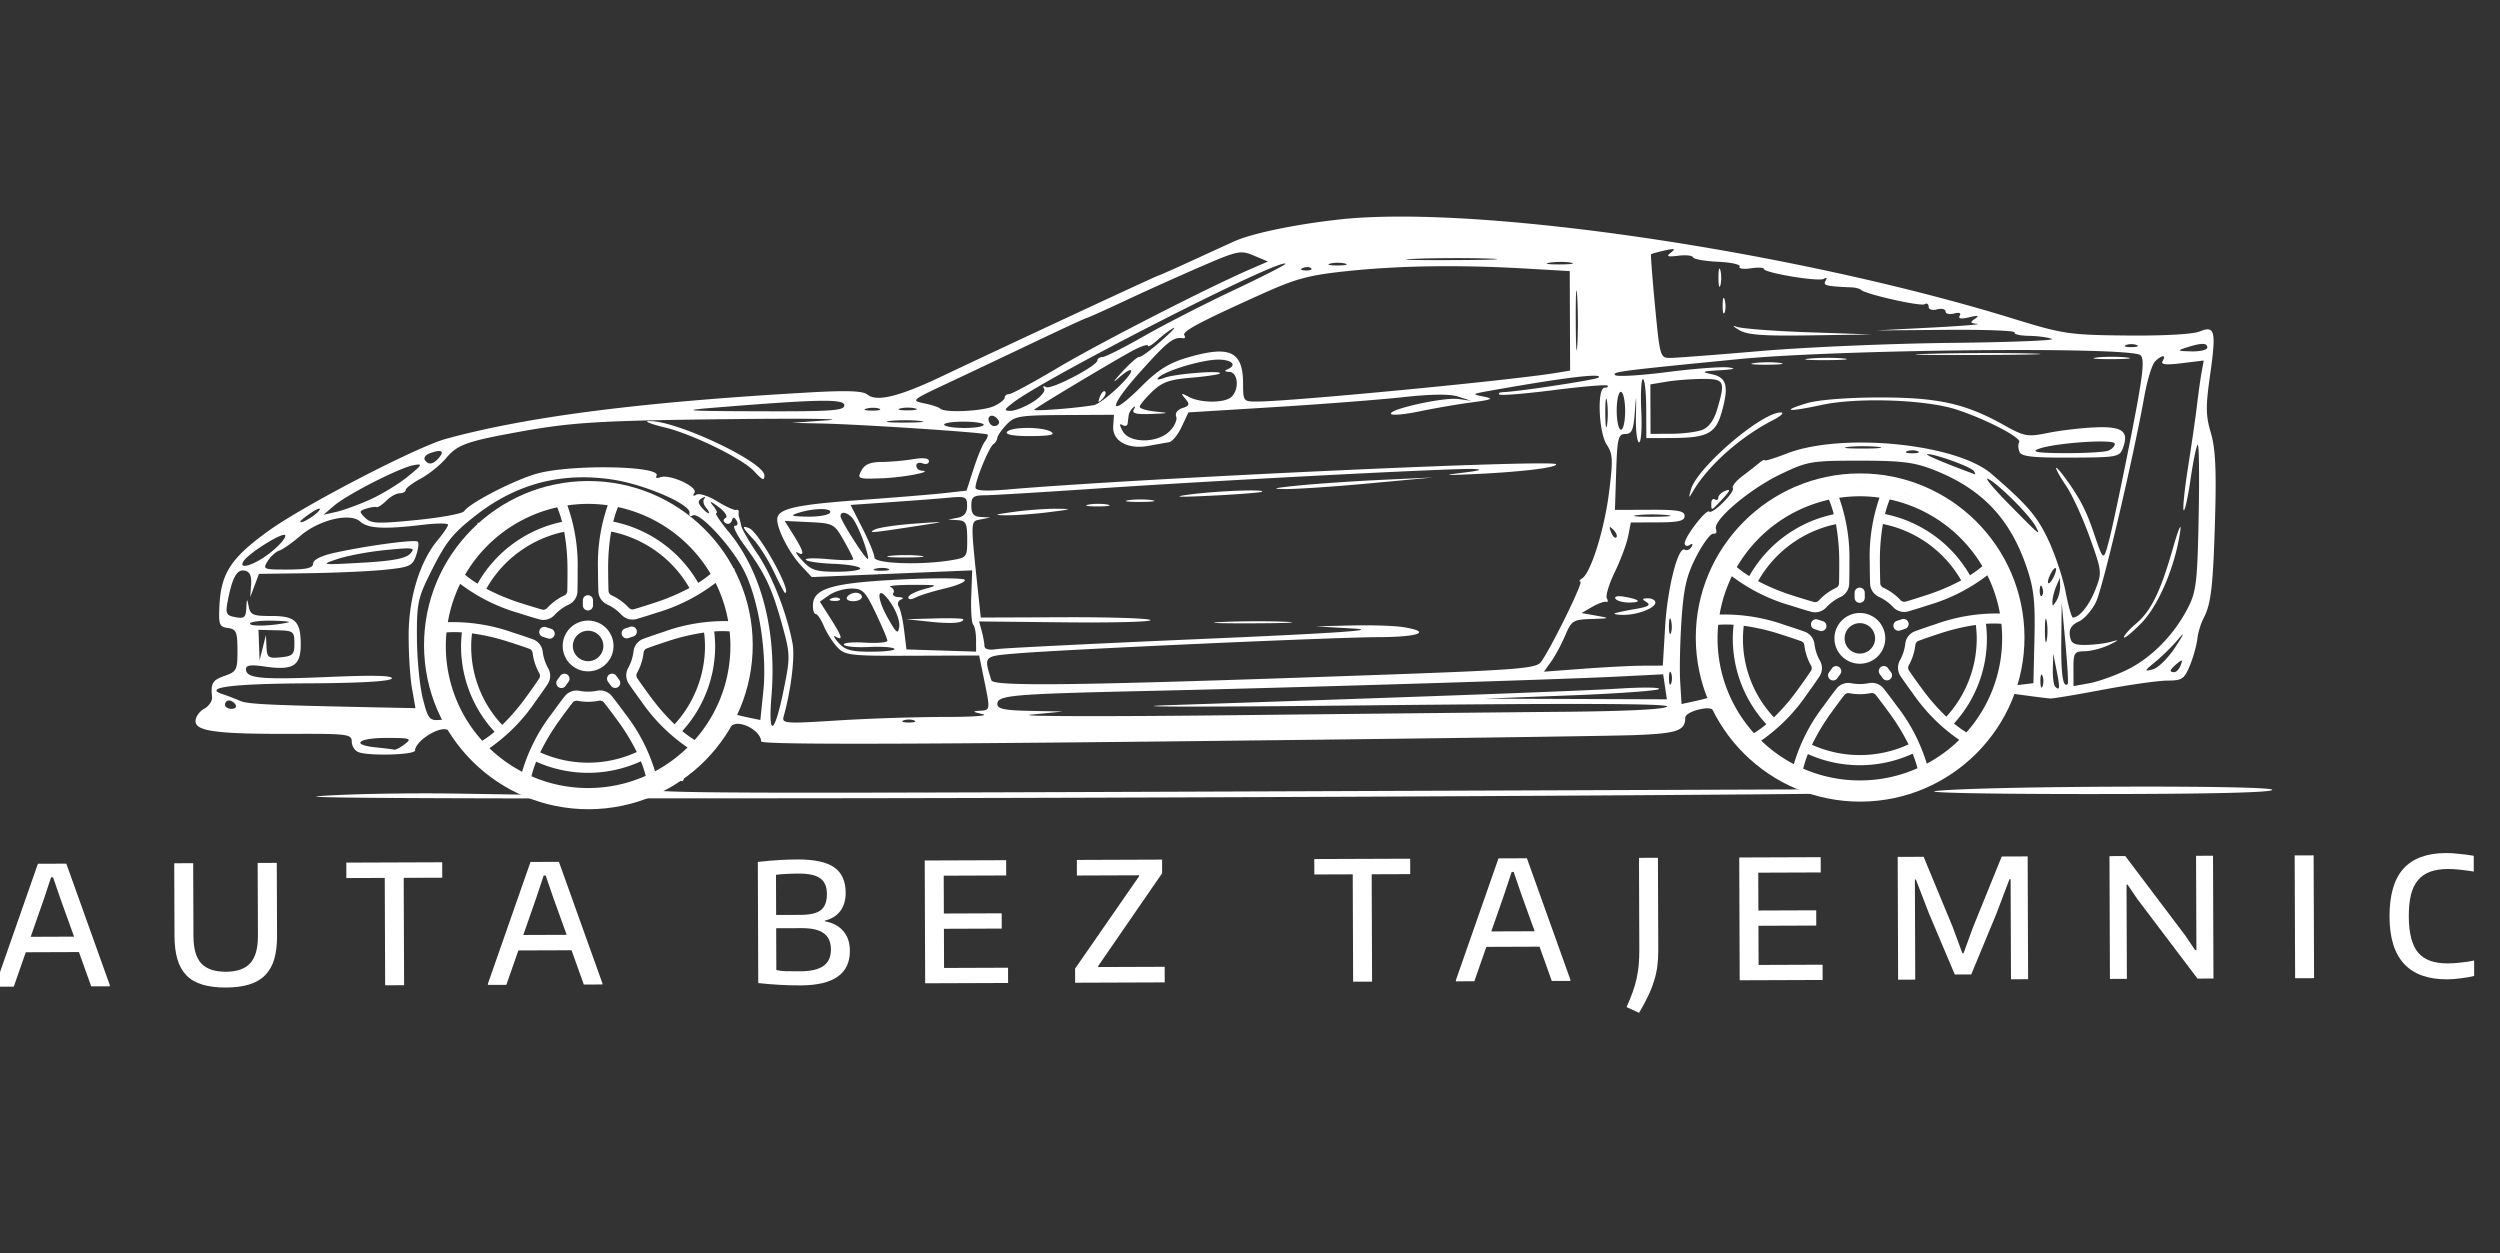 <?xml version="1.0" encoding="UTF-8" standalone="no"?>
<svg
   inkscape:export-ydpi="600"
   inkscape:export-xdpi="600"
   inkscape:export-filename="/home/koloroweprojekty/public_html/gotowy 2/images/logo.png"
   sodipodi:docname="logo.svg"
   inkscape:version="1.2.2 (732a01da63, 2022-12-09, custom)"
   version="1.1"
   width="239.404"
   height="120"
   id="svg2"
   xml:space="preserve"
   xmlns:inkscape="http://www.inkscape.org/namespaces/inkscape"
   xmlns:sodipodi="http://sodipodi.sourceforge.net/DTD/sodipodi-0.dtd"
   xmlns:xlink="http://www.w3.org/1999/xlink"
   xmlns="http://www.w3.org/2000/svg"
   xmlns:svg="http://www.w3.org/2000/svg"
   xmlns:rdf="http://www.w3.org/1999/02/22-rdf-syntax-ns#"
   xmlns:cc="http://creativecommons.org/ns#"
   xmlns:dc="http://purl.org/dc/elements/1.1/"><rect width="100%" height="100%" fill="#333333" stroke="none"/><sodipodi:namedview
     inkscape:document-rotation="0"
     borderlayer="true"
     inkscape:guide-bbox="true"
     showguides="true"
     inkscape:snap-global="false"
     inkscape:current-layer="g1357"
     inkscape:window-maximized="1"
     inkscape:window-y="40"
     inkscape:window-x="0"
     inkscape:cy="116.9284"
     inkscape:cx="7.5055395"
     inkscape:zoom="1.2657318"
     inkscape:bbox-nodes="true"
     inkscape:snap-bbox="true"
     showgrid="false"
     id="namedview38"
     inkscape:window-height="1020"
     inkscape:window-width="1920"
     inkscape:pageshadow="2"
     inkscape:pageopacity="0"
     guidetolerance="10"
     gridtolerance="10"
     objecttolerance="10"
     borderopacity="1"
     bordercolor="#666666"
     pagecolor="#ffffff"
     inkscape:pagecheckerboard="0"
     inkscape:showpageshadow="2"
     inkscape:deskcolor="#d1d1d1"><inkscape:grid
       type="xygrid"
       id="grid7502"
       originx="0"
       originy="0" /></sodipodi:namedview><defs
     id="defs6"><linearGradient
       id="linearGradient3834"
       inkscape:collect="always"><stop
         id="stop3836"
         offset="0"
         style="stop-color:#e3dbdb;stop-opacity:1;" /><stop
         id="stop3838"
         offset="1"
         style="stop-color:#e3dbdb;stop-opacity:0;" /></linearGradient><style
       type="text/css"
       id="style692">.fil0 {fill:url(#id0)}</style><linearGradient
       x1="389"
       x2="2098.5"
       y1="1565.4"
       gradientUnits="userSpaceOnUse"
       y2="72.693"
       id="id0"><stop
         offset="0"
         stop-color="#004AF7"
         id="stop694" /><stop
         offset="0"
         stop-color="#7F7C7C"
         id="stop696" /><stop
         offset="0"
         stop-color="#004AF7"
         id="stop698" /><stop
         offset=".51"
         stop-color="#F60455"
         id="stop700" /><stop
         offset="1"
         stop-color="#FFAE00"
         id="stop702" /></linearGradient><style
       id="style1120">.cls-1{fill:#7e1908;}.cls-2{fill:#1d1d1b;}.cls-3{fill:#020304;}</style><clipPath
       id="clipPath418"
       clipPathUnits="userSpaceOnUse"><path
         id="path420"
         d="M 0,500 H 500 V 0 H 0 Z"
         inkscape:connector-curvature="0" /></clipPath><clipPath
       id="clipPath346"
       clipPathUnits="userSpaceOnUse"><path
         id="path348"
         d="M 0,500 H 500 V 0 H 0 Z"
         inkscape:connector-curvature="0" /></clipPath><radialGradient
       gradientUnits="userSpaceOnUse"
       gradientTransform="matrix(1,0,0,0.353,0,1522.311)"
       r="698.918"
       fy="2351.771"
       fx="952.538"
       cy="2351.771"
       cx="952.538"
       id="radialGradient3840"
       xlink:href="#linearGradient3834"
       inkscape:collect="always" /><clipPath
       id="clipPath20"
       clipPathUnits="userSpaceOnUse"><path
         id="path22"
         d="m 395.251,399.996 c 0,-9.821 7.962,-17.782 17.782,-17.782 v 0 10.553 c 0,9.821 -7.961,17.782 -17.782,17.782 v 0 z"
         inkscape:connector-curvature="0" /></clipPath><mask
       id="mask38"
       height="1"
       width="1"
       y="0"
       x="0"
       maskUnits="userSpaceOnUse"><g
         id="g40"><g
           id="g42"
           clip-path="url(#clipPath28)"><g
             id="g44"><g
               id="g46"><path
                 id="path48"
                 style="fill:url(#linearGradient32);stroke:none"
                 d="M -32768,32767 H 32767 V -32768 H -32768 Z"
                 inkscape:connector-curvature="0" /></g></g></g></g></mask><clipPath
       id="clipPath28"
       clipPathUnits="userSpaceOnUse"><path
         id="path30"
         d="M -32768,32767 H 32767 V -32768 H -32768 Z"
         inkscape:connector-curvature="0" /></clipPath><linearGradient
       id="linearGradient32"
       spreadMethod="pad"
       gradientTransform="matrix(24.171,-32.741,-32.741,-24.171,387.708,418.643)"
       gradientUnits="userSpaceOnUse"
       y2="0"
       x2="1"
       y1="0"
       x1="0"><stop
         id="stop34"
         offset="0"
         style="stop-opacity:1;stop-color:#ffffff" /><stop
         id="stop36"
         offset="1"
         style="stop-opacity:0.97;stop-color:#ffffff" /></linearGradient><linearGradient
       y2="0"
       x2="1"
       y1="0"
       x1="0"
       spreadMethod="pad"
       gradientTransform="matrix(24.171,-32.741,-32.741,-24.171,387.708,418.643)"
       gradientUnits="userSpaceOnUse"
       id="linearGradient4593"
       xlink:href="#linearGradient54"
       inkscape:collect="always" /><linearGradient
       id="linearGradient54"
       spreadMethod="pad"
       gradientTransform="matrix(24.171,-32.741,-32.741,-24.171,387.708,418.643)"
       gradientUnits="userSpaceOnUse"
       y2="0"
       x2="1"
       y1="0"
       x1="0"><stop
         id="stop56"
         offset="0"
         style="stop-opacity:1;stop-color:#00d47e" /><stop
         id="stop58"
         offset="1"
         style="stop-opacity:1;stop-color:#2adeff" /></linearGradient><clipPath
       id="clipPath66"
       clipPathUnits="userSpaceOnUse"><path
         id="path68"
         d="m 413.033,431.488 c -9.82,0 -17.782,-7.962 -17.782,-17.782 v 0 h 10.554 c 9.822,0 17.783,7.961 17.783,17.782 v 0 z"
         inkscape:connector-curvature="0" /></clipPath><mask
       id="mask86"
       height="1"
       width="1"
       y="0"
       x="0"
       maskUnits="userSpaceOnUse"><g
         id="g88"><g
           id="g90"
           clip-path="url(#clipPath74)"><g
             id="g92"><g
               id="g94"><path
                 id="path96"
                 style="fill:url(#linearGradient78);stroke:none"
                 d="M -32768,32767 H 32767 V -32768 H -32768 Z"
                 inkscape:connector-curvature="0" /></g></g></g></g></mask><clipPath
       id="clipPath74"
       clipPathUnits="userSpaceOnUse"><path
         id="path76"
         d="M -32768,32767 H 32767 V -32768 H -32768 Z"
         inkscape:connector-curvature="0" /></clipPath><linearGradient
       id="linearGradient78"
       spreadMethod="pad"
       gradientTransform="matrix(37.955,49.574,49.574,-37.955,381.75,386.457)"
       gradientUnits="userSpaceOnUse"
       y2="0"
       x2="1"
       y1="0"
       x1="0"><stop
         id="stop80"
         offset="0"
         style="stop-opacity:1;stop-color:#ffffff" /><stop
         id="stop82"
         offset="0.218"
         style="stop-opacity:1;stop-color:#ffffff" /><stop
         id="stop84"
         offset="1"
         style="stop-opacity:0.97;stop-color:#ffffff" /></linearGradient><linearGradient
       y2="0"
       x2="1"
       y1="0"
       x1="0"
       spreadMethod="pad"
       gradientTransform="matrix(37.955,49.574,49.574,-37.955,381.75,386.457)"
       gradientUnits="userSpaceOnUse"
       id="linearGradient4595"
       xlink:href="#linearGradient102"
       inkscape:collect="always" /><linearGradient
       id="linearGradient102"
       spreadMethod="pad"
       gradientTransform="matrix(37.955,49.574,49.574,-37.955,381.75,386.457)"
       gradientUnits="userSpaceOnUse"
       y2="0"
       x2="1"
       y1="0"
       x1="0"><stop
         id="stop104"
         offset="0"
         style="stop-opacity:1;stop-color:#00bc7e" /><stop
         id="stop106"
         offset="0.218"
         style="stop-opacity:1;stop-color:#00bc7f" /><stop
         id="stop108"
         offset="1"
         style="stop-opacity:1;stop-color:#2adeff" /></linearGradient><clipPath
       id="clipPath116"
       clipPathUnits="userSpaceOnUse"><path
         id="path118"
         d="m 374.314,431.488 c 0,-9.821 7.96,-17.782 17.782,-17.782 v 0 10.554 c 0,9.821 -7.963,17.782 -17.782,17.782 v 0 z"
         inkscape:connector-curvature="0" /></clipPath><mask
       id="mask134"
       height="1"
       width="1"
       y="0"
       x="0"
       maskUnits="userSpaceOnUse"><g
         id="g136"><g
           id="g138"
           clip-path="url(#clipPath124)"><g
             id="g140"><g
               id="g142"><path
                 id="path144"
                 style="fill:url(#linearGradient128);stroke:none"
                 d="M -32768,32767 H 32767 V -32768 H -32768 Z"
                 inkscape:connector-curvature="0" /></g></g></g></g></mask><clipPath
       id="clipPath124"
       clipPathUnits="userSpaceOnUse"><path
         id="path126"
         d="M -32768,32767 H 32767 V -32768 H -32768 Z"
         inkscape:connector-curvature="0" /></clipPath><linearGradient
       id="linearGradient128"
       spreadMethod="pad"
       gradientTransform="matrix(-32.176,61.239,61.239,32.176,395.772,403.954)"
       gradientUnits="userSpaceOnUse"
       y2="0"
       x2="1"
       y1="0"
       x1="0"><stop
         id="stop130"
         offset="0"
         style="stop-opacity:1;stop-color:#ffffff" /><stop
         id="stop132"
         offset="1"
         style="stop-opacity:0.97;stop-color:#ffffff" /></linearGradient><linearGradient
       y2="0"
       x2="1"
       y1="0"
       x1="0"
       spreadMethod="pad"
       gradientTransform="matrix(-32.176,61.239,61.239,32.176,395.772,403.954)"
       gradientUnits="userSpaceOnUse"
       id="linearGradient4597"
       xlink:href="#linearGradient150"
       inkscape:collect="always" /><linearGradient
       id="linearGradient150"
       spreadMethod="pad"
       gradientTransform="matrix(-32.176,61.239,61.239,32.176,395.772,403.954)"
       gradientUnits="userSpaceOnUse"
       y2="0"
       x2="1"
       y1="0"
       x1="0"><stop
         id="stop152"
         offset="0"
         style="stop-opacity:1;stop-color:#00bc7e" /><stop
         id="stop154"
         offset="1"
         style="stop-opacity:1;stop-color:#2adeff" /></linearGradient><clipPath
       id="clipPath162"
       clipPathUnits="userSpaceOnUse"><path
         id="path164"
         d="m 374.211,392.767 v -10.471 c 0,-4.92 -3.989,-8.908 -8.907,-8.908 v 0 c -4.919,0 -8.907,3.988 -8.907,8.908 v 0 l -0.015,0.036 c -6.862,-3.617 -2.376,-26.765 14.077,-26.669 v 0 c 11.893,0.069 21.534,9.642 21.534,21.534 v 0 33.353 c -9.821,0 -17.782,-7.961 -17.782,-17.783"
         inkscape:connector-curvature="0" /></clipPath><mask
       id="mask180"
       height="1"
       width="1"
       y="0"
       x="0"
       maskUnits="userSpaceOnUse"><g
         id="g182"><g
           id="g184"
           clip-path="url(#clipPath170)"><g
             id="g186"><g
               id="g188"><path
                 id="path190"
                 style="fill:url(#linearGradient174);stroke:none"
                 d="M -32768,32767 H 32767 V -32768 H -32768 Z"
                 inkscape:connector-curvature="0" /></g></g></g></g></mask><clipPath
       id="clipPath170"
       clipPathUnits="userSpaceOnUse"><path
         id="path172"
         d="M -32768,32767 H 32767 V -32768 H -32768 Z"
         inkscape:connector-curvature="0" /></clipPath><linearGradient
       id="linearGradient174"
       spreadMethod="pad"
       gradientTransform="matrix(32.278,-85.139,-85.139,-32.278,355.147,437.051)"
       gradientUnits="userSpaceOnUse"
       y2="0"
       x2="1"
       y1="0"
       x1="0"><stop
         id="stop176"
         offset="0"
         style="stop-opacity:1;stop-color:#ffffff" /><stop
         id="stop178"
         offset="1"
         style="stop-opacity:0.97;stop-color:#ffffff" /></linearGradient><linearGradient
       y2="0"
       x2="1"
       y1="0"
       x1="0"
       spreadMethod="pad"
       gradientTransform="matrix(32.278,-85.139,-85.139,-32.278,355.147,437.051)"
       gradientUnits="userSpaceOnUse"
       id="linearGradient4599"
       xlink:href="#linearGradient196"
       inkscape:collect="always" /><linearGradient
       id="linearGradient196"
       spreadMethod="pad"
       gradientTransform="matrix(32.278,-85.139,-85.139,-32.278,355.147,437.051)"
       gradientUnits="userSpaceOnUse"
       y2="0"
       x2="1"
       y1="0"
       x1="0"><stop
         id="stop198"
         offset="0"
         style="stop-opacity:1;stop-color:#90145a" /><stop
         id="stop200"
         offset="1"
         style="stop-opacity:1;stop-color:#2adeff" /></linearGradient><clipPath
       id="clipPath208"
       clipPathUnits="userSpaceOnUse"><path
         id="path210"
         d="m 374.213,393.017 -0.003,-10.825 c 0.008,-3.941 -3.083,-8.136 -7.821,-8.733 v 0 c 4.817,0.456 25.707,3.761 25.707,26.783 v 0 10.307 c -9.822,0 -17.883,-7.711 -17.883,-17.532 m -8.806,-19.629 c 0.335,0.007 0.662,0.031 0.982,0.071 v 0 c -0.627,-0.06 -0.982,-0.071 -0.982,-0.071"
         inkscape:connector-curvature="0" /></clipPath><mask
       id="mask226"
       height="1"
       width="1"
       y="0"
       x="0"
       maskUnits="userSpaceOnUse"><g
         id="g228"><g
           id="g230"
           clip-path="url(#clipPath216)"><g
             id="g232"><g
               id="g234"><path
                 id="path236"
                 style="fill:url(#linearGradient220);stroke:none"
                 d="M -32768,32767 H 32767 V -32768 H -32768 Z"
                 inkscape:connector-curvature="0" /></g></g></g></g></mask><clipPath
       id="clipPath216"
       clipPathUnits="userSpaceOnUse"><path
         id="path218"
         d="M -32768,32767 H 32767 V -32768 H -32768 Z"
         inkscape:connector-curvature="0" /></clipPath><linearGradient
       id="linearGradient220"
       spreadMethod="pad"
       gradientTransform="matrix(24.851,-47.826,-47.826,-24.851,357.412,433.036)"
       gradientUnits="userSpaceOnUse"
       y2="0"
       x2="1"
       y1="0"
       x1="0"><stop
         id="stop222"
         offset="0"
         style="stop-opacity:1;stop-color:#ffffff" /><stop
         id="stop224"
         offset="1"
         style="stop-opacity:0.97;stop-color:#ffffff" /></linearGradient><linearGradient
       y2="0"
       x2="1"
       y1="0"
       x1="0"
       spreadMethod="pad"
       gradientTransform="matrix(24.851,-47.826,-47.826,-24.851,357.412,433.036)"
       gradientUnits="userSpaceOnUse"
       id="linearGradient4601"
       xlink:href="#linearGradient242"
       inkscape:collect="always" /><linearGradient
       id="linearGradient242"
       spreadMethod="pad"
       gradientTransform="matrix(24.851,-47.826,-47.826,-24.851,357.412,433.036)"
       gradientUnits="userSpaceOnUse"
       y2="0"
       x2="1"
       y1="0"
       x1="0"><stop
         id="stop244"
         offset="0"
         style="stop-opacity:1;stop-color:#90145a" /><stop
         id="stop246"
         offset="1"
         style="stop-opacity:1;stop-color:#2adeff" /></linearGradient><clipPath
       id="clipPath254"
       clipPathUnits="userSpaceOnUse"><path
         id="path256"
         d="m 338.718,377.132 c 0.036,-11.867 9.836,-21.507 21.534,-21.469 v 0 c 0.364,10e-4 1.238,-0.001 2.355,-0.003 v 0 c 2.146,-0.003 5.194,-0.006 7.281,0.009 v 0 c 0,0 1.141,-0.002 1.51,0.019 v 0 c 0,0 -0.365,0.03 -1.432,0.188 v 0 c -14.44,2.149 -13.466,26.419 -13.466,26.419 v 0 36.65 c 0,9.822 -7.961,17.784 -17.782,17.784 v 0 z"
         inkscape:connector-curvature="0" /></clipPath><mask
       id="mask272"
       height="1"
       width="1"
       y="0"
       x="0"
       maskUnits="userSpaceOnUse"><g
         id="g274"><g
           id="g276"
           clip-path="url(#clipPath262)"><g
             id="g278"><g
               id="g280"><path
                 id="path282"
                 style="fill:url(#linearGradient266);stroke:none"
                 d="M -32768,32767 H 32767 V -32768 H -32768 Z"
                 inkscape:connector-curvature="0" /></g></g></g></g></mask><clipPath
       id="clipPath262"
       clipPathUnits="userSpaceOnUse"><path
         id="path264"
         d="M -32768,32767 H 32767 V -32768 H -32768 Z"
         inkscape:connector-curvature="0" /></clipPath><linearGradient
       id="linearGradient266"
       spreadMethod="pad"
       gradientTransform="matrix(47.492,-121.058,-121.058,-47.492,332.903,435.226)"
       gradientUnits="userSpaceOnUse"
       y2="0"
       x2="1"
       y1="0"
       x1="0"><stop
         id="stop268"
         offset="0"
         style="stop-opacity:1;stop-color:#ffffff" /><stop
         id="stop270"
         offset="1"
         style="stop-opacity:0.97;stop-color:#ffffff" /></linearGradient><linearGradient
       y2="0"
       x2="1"
       y1="0"
       x1="0"
       spreadMethod="pad"
       gradientTransform="matrix(47.492,-121.058,-121.058,-47.492,332.903,435.226)"
       gradientUnits="userSpaceOnUse"
       id="linearGradient4603"
       xlink:href="#linearGradient288"
       inkscape:collect="always" /><linearGradient
       id="linearGradient288"
       spreadMethod="pad"
       gradientTransform="matrix(47.492,-121.058,-121.058,-47.492,332.903,435.226)"
       gradientUnits="userSpaceOnUse"
       y2="0"
       x2="1"
       y1="0"
       x1="0"><stop
         id="stop290"
         offset="0"
         style="stop-opacity:1;stop-color:#90145a" /><stop
         id="stop292"
         offset="1"
         style="stop-opacity:1;stop-color:#2adeff" /></linearGradient><clipPath
       clipPathUnits="userSpaceOnUse"
       id="clipPath964"><path
         d="M 0,500 H 500 V 0 H 0 Z"
         id="path962"
         inkscape:connector-curvature="0" /></clipPath><clipPath
       clipPathUnits="userSpaceOnUse"
       id="clipPath1186"><path
         d="M 0,500 H 500 V 0 H 0 Z"
         id="path1184"
         inkscape:connector-curvature="0" /></clipPath><clipPath
       clipPathUnits="userSpaceOnUse"
       id="clipPath1452"><path
         d="M 0,500 H 500 V 0 H 0 Z"
         id="path1450"
         inkscape:connector-curvature="0" /></clipPath><clipPath
       clipPathUnits="userSpaceOnUse"
       id="clipPath1756"><path
         d="M 0,500 H 500 V 0 H 0 Z"
         id="path1754"
         inkscape:connector-curvature="0" /></clipPath><clipPath
       clipPathUnits="userSpaceOnUse"
       id="clipPath2014"><path
         d="M 0,500 H 500 V 0 H 0 Z"
         id="path2012"
         inkscape:connector-curvature="0" /></clipPath><clipPath
       clipPathUnits="userSpaceOnUse"
       id="clipPath2066"><path
         d="M 0,500 H 500 V 0 H 0 Z"
         id="path2064"
         inkscape:connector-curvature="0" /></clipPath><clipPath
       clipPathUnits="userSpaceOnUse"
       id="clipPath1811"><path
         d="m 281.477,436.169 21.457,21.457 H 533.592 V 226.082 L 420.945,205.668 302.933,227.054 v 123.288 h 42.913 l 21.457,21.457 h -64.37 V 457.626 L 324.39,479.083 H 560.413 L 538.957,457.626 V 221.603 L 420.945,200.216 302.933,221.603 281.477,200.146 Z m 225.91,-8.902 -0.089,0.178 c -1.362,2.687 -3.167,5.03 -5.363,6.888 0.111,-3.048 -0.549,-5.941 -1.899,-8.353 -1.406,-2.511 -3.552,-4.499 -6.348,-5.613 0.983,-1.045 1.958,-2.243 2.883,-3.536 2.971,0.128 5.51,1.401 7.401,3.422 1.705,1.822 2.895,4.255 3.416,7.013 z m -107.898,19.631 v -34.368 c 0.737,0.663 2.488,1.223 2.853,1.442 -2.378,5.46 -1.079,10.266 5.447,10.528 1.185,0.048 2.302,-0.681 2.674,-0.533 0.267,0.105 -1.855,-2.09 -1.778,-3.017 0.068,-0.791 0.559,-1.65 0.425,-1.779 -0.266,-0.256 1.474,0.889 2.595,1.131 1.122,0.241 4.154,-0.593 5.009,-0.607 0.856,-0.014 2.101,0.512 2.101,0.512 0,0 -1.146,-4.296 -2.805,-5.291 -1.658,-0.995 -4.826,-1.651 -5.208,-1.588 -0.38,0.065 1.313,-0.411 1.69,-0.715 1.428,-1.151 -0.112,-2.888 2.627,-2.703 0,0 -2.861,-3.737 -6.426,-3.187 -2.434,0.378 -4.992,2.436 -6.5,5.13 -0.504,-0.396 -2.186,-1.091 -2.703,-1.765 v -19.982 l 2.144,-0.12 1.45,-0.802 c 1.347,-0.745 10.6,0.907 22.493,3.46 0.996,0.213 0.851,0.226 1.828,-0.062 l 2.419,-0.712 10.561,-3.37 c 3.037,-0.814 6.141,-1.583 9.439,-1.981 4.821,6.627 10.859,12.475 12.082,20.945 -3.25,2.006 -3.147,1.207 -6.971,0.303 0.046,-8.514 -4.034,-11.744 -8.715,-18.991 -4.026,9.205 -6.211,8.678 -2.558,18.817 -5.158,6.122 -4.324,9.299 0.054,12.921 1.661,1.372 4.549,2.396 6.306,3.567 3.423,3.28 5.046,4.476 9.065,6.991 3.607,5.737 5.587,7.129 9.627,8.286 1.849,0.53 4.544,0.183 7.291,1.648 -1.822,-3.487 -3.12,-3.836 -4.941,-7.322 l 0.604,0.002 1.018,-0.123 c 3.403,-0.388 5.759,-1.632 7.356,-3.554 1.388,-1.671 2.243,-3.881 2.739,-6.51 l -0.011,-0.014 c 0.092,-17.226 7.092,-19.936 -0.518,-35.367 0.81,-4.705 1.621,-9.407 2.431,-14.11 3.333,-6.577 5.364,-12.48 8.912,-17.347 6.446,-8.841 14.364,-15.556 19.121,-25.818 16.215,-6.948 7.223,-13.718 15.515,-33.998 -13.219,8.461 -12.297,10.066 -15.035,25.111 l -1.285,0.632 c -0.995,-8.693 -0.787,-9.686 -4.658,-17.537 7.943,-6.215 10.3,-7.182 5.488,-18.848 l -6.789,-22.751 -2.771,-4.3 h 3.594 l -10.728,-16.093 h -96.555 -16.093 v 39.892 c -5.926,4.763 -5.648,8.621 -2.866,12.396 l -10e-4,9e-4 c 0.193,0.261 0.397,0.52 0.613,0.775 -2.028,-0.279 -3.812,1.645 -3.812,1.645 1.692,0.045 0.646,1.022 1.455,1.812 0.214,0.209 1.225,0.598 0.995,0.537 -0.229,-0.06 -2.213,0.158 -3.288,0.672 -1.077,0.515 -2.03,3.087 -2.03,3.087 0,0 0.772,0.185 1.297,0.243 0.524,0.058 2.272,1.313 2.974,1.229 0.704,-0.083 1.925,-1.686 1.747,-1.545 -0.09,0.071 -0.125,0.518 -0.129,1.008 -0.007,0.573 -0.82,2.546 -0.649,2.497 l 3.693,-0.445 v 22.8 c -1.468,-0.52 -2.873,-0.72 -4.056,-0.486 -4.772,0.947 -6.675,7.004 -6.675,7.004 3.386,-1.497 2.236,1.415 4.575,2.215 0.621,0.212 2.985,0.034 2.472,0.128 -0.512,0.095 -4.226,2.388 -5.868,4.415 -1.642,2.028 -1.113,8.002 -1.113,8.002 0,0 1.334,-1.241 2.426,-1.619 1.091,-0.378 4.273,0.59 5.585,-0.234 0.591,-0.373 1.67,-0.736 2.655,-0.98 0,6.248 0,12.486 0,18.748 -1.214,1.326 -1.052,5.958 0,7.342 v 5.235 c -8.053,5.348 -3.858,9.377 -0.273,15.631 -0.316,0.218 -0.589,0.411 -0.809,0.568 -1.462,-1.323 -3.395,-2.21 -4.727,-1.932 -2.178,0.456 -3.017,3.235 -3.017,3.235 1.541,-0.702 1.029,0.635 2.102,0.989 0.285,0.095 1.365,0 1.131,0.046 -0.232,0.046 -1.919,1.113 -2.66,2.047 -0.741,0.934 -0.47,3.662 -0.47,3.662 1.472,-1.397 2.904,-0.703 4.123,-1.49 0.595,-0.383 1.351,-1.421 1.252,-1.215 -0.073,0.152 0.915,2.508 1.033,2.401 l 2.314,-2.098 v 13.44 c -1.034,-0.87 -2.333,-1.433 -3.246,-1.241 -1.579,0.33 -2.188,2.345 -2.188,2.345 1.118,-0.507 0.747,0.461 1.525,0.718 0.206,0.068 0.989,9e-4 0.821,0.034 -0.17,0.035 -1.393,0.807 -1.931,1.484 -0.538,0.678 -0.341,2.658 -0.341,2.658 1.039,-0.989 2.08,-0.495 2.991,-1.081 0.431,-0.278 0.979,-1.032 0.908,-0.882 -0.036,0.075 0.084,0.378 0.236,0.699 0.178,0.376 0.418,1.129 0.512,1.043 l 0.712,-0.645 v 16.322 l 16.093,10.728 z M 383.396,287.599 v 6.002 c -0.059,-0.076 -0.117,-0.153 -0.173,-0.229 l -0.007,-0.006 c -1.272,-1.723 -1.579,-3.545 0.18,-5.768 z m 0,96.16 v 5.567 c -1.442,-2.534 -1.146,-4.232 0,-5.567 z m 0,13.145 v 3.471 l -0.373,-3.203 c 0.102,-0.074 0.227,-0.164 0.373,-0.268 z m 16.093,-137.753 h 6.822 c 0.305,0.177 0.575,0.342 0.804,0.485 -0.033,0.069 -5.697,4.2 -1.199,6.962 0.601,0.369 1.245,0.203 1.938,0.795 0.008,0.01 -0.177,-1.434 0.219,-1.988 0.285,-0.397 0.781,-0.923 0.751,-1.034 -0.06,-0.22 0.542,1.22 1.06,1.702 0.518,0.483 1.099,0.729 1.555,0.992 0.459,0.263 1.278,1.337 1.278,1.337 1.145,-1.854 1.922,-5.125 -1.109,-6.308 -0.222,-0.087 0.824,0.197 1.12,0.155 1.12,-0.16 0.853,-1.564 2.244,-0.603 0,0 -0.159,-1.372 -0.935,-2.496 h 32.498 c 5.19,8.553 5.463,7.349 16.544,13.223 4.529,4.925 8.19,10.396 9.732,17.19 -5.269,15.527 -5.625,17.374 1.925,32.492 -2.059,1.918 -4.118,3.836 -6.178,5.754 -17.722,11.389 -16.097,11.669 -25.938,30.325 -9.611,3.321 -11.861,7.075 -18.828,14.667 -0.972,-0.943 -6.791,-1.874 -10.698,-2.909 -3.07,-0.814 -4.009,-1.725 -6.915,-2.534 l 0.181,-0.054 c 4.853,0.781 6.261,-1.429 6.691,-4.488 10.048,5.219 10.996,3.576 18.767,-4.476 -4.173,-4.091 -3.26,-5.007 -8.291,-3.211 5.225,-5.11 4.061,-9.732 -2.177,-17.171 -2.095,2.515 -8.811,4.244 -10.906,6.758 -1.265,1.519 1.172,4.13 -0.095,5.651 l -2.31,-2.238 c -0.964,-0.934 -1.535,-1.694 -2.105,-3.848 -2.607,6.999 -1.312,11.205 1.756,15.423 0.778,1.072 2.975,0.35 3.722,1.78 0.39,5.45 -5.591,4.213 -8.968,4.306 l -2.956,-0.834 v -37.96 c 1.244,1.244 3.757,0.897 5.103,2.043 -2.231,1.456 -3.552,4.506 -2.094,9.453 0.061,0.204 2.841,-1.804 2.865,-2.031 0.031,-0.305 0.171,1.414 0.585,2.27 0.861,1.78 2.952,1.866 3.687,4.592 1.72,-2.279 3.043,-6.315 0.402,-8.736 -0.236,-0.217 0.938,0.645 1.329,0.737 1.479,0.345 1.827,-1.545 3.103,0.336 1.568,-6.042 -4.728,-8.941 -8.978,-7.104 -1.762,-0.955 -4.73,-4.112 -4.999,-5.998 -0.246,-1.722 -0.663,-3.604 -1.004,-4.328 v -4.323 c 1.517,0.927 4.772,3.404 5.848,3.786 1.663,0.591 2.759,-0.41 4.421,0.18 4.927,17.824 17.894,14.062 23.572,3.669 -1.191,-0.553 -3.291,-0.818 -4.884,-1.475 -1.384,-0.57 -2.269,-1.533 -3.316,-2.034 -0.296,-2.172 11.527,2.072 14.041,-17.031 -1.467,-0.273 -3.281,0.545 -4.452,0.372 -5.846,-0.857 -8.199,-1.343 -15.138,2.28 -0.439,-1.715 1.302,-4.391 3.071,-8.314 -8.666,0.13 -7.691,-1.371 -12.893,5.472 -3.446,-1.433 -1.794,-1.667 -3.838,-3.567 -2.941,5.491 -0.103,12.603 2.497,17.654 -0.043,1.892 -1.96,1.909 -3.026,1.468 -0.833,-0.344 -5.046,-4.656 -5.901,-5.756 v -24.134 c 0.837,1.071 2.621,1.783 2.626,1.786 -1.21,-0.044 -2.793,5.632 4.944,5.305 0.013,0.004 -0.989,-1.053 -0.997,-1.732 -0.005,-0.491 0.288,-1.004 0.198,-1.075 -0.178,-0.142 0.956,0.46 1.658,0.543 0.702,0.085 1.317,-0.06 1.841,-0.118 0.524,-0.058 1.821,0.324 1.821,0.324 -0.172,-2.172 -1.475,-5.269 -4.621,-4.434 -0.231,0.061 0.781,-0.329 0.995,-0.538 0.809,-0.789 -0.237,-1.767 1.455,-1.811 0,0 -1.974,-2.129 -4.129,-1.583 -1.119,0.284 -2.263,1.465 -3.056,2.93 -0.522,-0.587 -2.23,-1.768 -2.736,-2.984 v -6.194 c 2.75,-1.697 5.318,-3.708 5.318,-7.829 0,-3.956 -3.608,-7.385 -5.318,-9.918 z m 65.628,0 h 22.547 c 2.535,4.645 2.489,4.495 9.016,7.925 l 2.707,5.058 3.461,16.931 c -2.826,2.542 -9.16,1.154 -11.985,3.696 -0.672,-3.737 -0.637,-3.547 -1.308,-7.283 l -21.826,-21.563 z m 24.171,164.93 c 0.334,-0.233 0.655,-0.489 0.961,-0.759 0.612,-0.39 1.24,-0.874 1.874,-1.433 2.773,0.858 4.876,2.679 6.202,5.047 1.409,2.515 1.954,5.658 1.509,8.945 -3.482,2.225 -7.739,3.365 -12.629,2.996 2.069,-1.899 3.31,-4.057 3.747,-6.385 0.497,-2.661 -0.067,-5.507 -1.664,-8.411 z m -4.825,0.905 c 0.989,0.468 2.06,0.403 3.1,0.02 1.382,2.503 1.878,4.915 1.465,7.124 -0.434,2.318 -1.881,4.464 -4.37,6.313 -0.038,0.029 -0.076,0.061 -0.108,0.094 -3.018,-0.54 -6.246,-1.634 -9.657,-3.364 2.912,-0.668 5.068,-2.013 6.649,-3.915 1.411,-1.696 2.337,-3.814 2.922,-6.272 z m -53.84,-45.204 -5.118,1.163 -1.486,-0.008 c -6.843,-2.766 -15.778,-7.577 -20.527,-8.294 -0.511,0.297 -1.328,0.702 -1.839,0.998 l -2.164,0.075 v 8.218 l 3.753,0.696 c 8.533,0.961 20.277,1.52 22.325,3.202 1.958,-1.488 2.607,-3.837 4.573,-5.506 z m -31.135,-115.78 v 8.543 c 2.31,-0.743 4.258,-4.093 0,-8.543 z m 110.799,150.802 c -0.187,3.451 -0.641,6.554 -1.67,9.523 -0.726,-2.071 -1.821,-3.913 -3.221,-5.41 -1.982,-2.117 -4.567,-3.54 -7.577,-3.94 0.792,-1.244 1.528,-2.543 2.177,-3.853 0.309,-0.624 0.598,-1.25 0.865,-1.876 l 0.242,0.052 v -9e-4 l 0.005,9e-4 c 0.115,0.026 0.221,0.053 0.319,0.078 2.521,0.658 4.967,1.763 6.926,3.404 0.716,0.6 1.367,1.272 1.934,2.022 z m 0.075,-10.433 c 0.031,2.741 0.065,5.256 0.023,7.604 -0.249,-0.24 -0.508,-0.473 -0.774,-0.695 -2.195,-1.839 -4.908,-3.069 -7.693,-3.796 l -0.336,-0.083 c 0.756,-2.133 1.211,-4.206 1.239,-6.039 2.201,-0.185 3.984,0.016 5.384,0.833 0.824,0.482 1.539,1.189 2.157,2.176 z m 1.87,-41.754 c 0.951,-1.872 2.025,-3.87 3.243,-6.033 -0.551,2.3 -1.041,4.513 -1.482,6.655 -0.079,-0.038 -0.158,-0.075 -0.237,-0.111 -0.484,-0.218 -0.991,-0.387 -1.523,-0.511 z m -3.412,7.403 c 0.71,-1.752 1.538,-3.6 2.507,-5.589 0.585,0.102 1.125,0.259 1.623,0.483 0.22,0.1 0.432,0.212 0.639,0.341 -0.403,2.063 -0.758,4.056 -1.068,5.977 -0.293,-0.183 -0.597,-0.345 -0.913,-0.488 -0.852,-0.383 -1.778,-0.616 -2.788,-0.724 z m -2.49,7.371 c 0.475,-1.771 1.046,-3.571 1.751,-5.466 1.022,0.058 1.927,0.248 2.722,0.606 0.495,0.223 0.954,0.516 1.379,0.888 -0.317,2.131 -0.581,4.175 -0.802,6.139 -0.637,-0.608 -1.342,-1.078 -2.121,-1.428 -0.891,-0.402 -1.864,-0.636 -2.928,-0.74 z m -1.482,7.114 c 0.281,-1.768 0.602,-3.476 1.001,-5.188 0.973,0.066 1.84,0.255 2.605,0.599 1.03,0.464 1.903,1.229 2.64,2.382 -0.127,1.337 -0.236,2.635 -0.325,3.895 -0.464,-0.356 -0.962,-0.65 -1.494,-0.89 -1.294,-0.583 -2.761,-0.816 -4.428,-0.798 z m -0.969,7.453 c 0.221,-1.941 0.435,-3.752 0.678,-5.488 1.522,-0.049 2.823,0.127 3.913,0.619 0.804,0.36 1.512,0.907 2.135,1.678 -0.098,1.754 -0.162,3.432 -0.205,5.043 -0.526,-0.434 -1.096,-0.785 -1.71,-1.062 -1.393,-0.627 -2.985,-0.85 -4.812,-0.789 z m -0.838,7.423 c 0.228,-1.943 0.428,-3.75 0.617,-5.452 1.659,-0.085 3.062,0.081 4.228,0.605 0.946,0.425 1.761,1.108 2.459,2.111 -0.02,1.629 -0.021,3.184 -0.011,4.674 -0.358,-0.311 -0.739,-0.583 -1.141,-0.819 -1.7,-0.991 -3.728,-1.28 -6.152,-1.119 z m -7.219,-33.389 c 0.439,-1.437 0.911,-2.931 1.422,-4.499 l -0.134,4.541 c -0.308,-0.037 -0.62,-0.053 -0.933,-0.052 -0.117,8e-4 -0.236,0.004 -0.355,0.01 z m -1.793,6.214 c 0.359,-1.332 0.754,-2.727 1.184,-4.185 0.328,-0.053 0.652,-0.083 0.971,-0.084 0.291,-10e-4 0.581,0.02 0.871,0.066 -0.04,1.51 -0.074,2.919 -0.096,4.245 -0.526,-0.11 -1.057,-0.163 -1.595,-0.161 -0.443,0.002 -0.888,0.043 -1.335,0.118 z m -1.881,7.917 c 0.36,-1.798 0.796,-3.715 1.321,-5.785 0.654,-0.191 1.287,-0.293 1.903,-0.296 0.523,-0.002 1.042,0.068 1.562,0.218 -0.015,1.916 0.003,3.667 0.064,5.34 -0.924,-0.201 -1.827,-0.225 -2.726,-0.091 -0.716,0.107 -1.42,0.314 -2.124,0.614 z m -1.082,6.84 c 0.154,-1.394 0.361,-2.857 0.626,-4.411 0.977,-0.582 1.922,-0.963 2.863,-1.102 0.821,-0.122 1.66,-0.061 2.543,0.207 0.107,1.703 0.268,3.356 0.501,5.056 -1.406,-0.557 -2.749,-0.708 -4.085,-0.507 -0.827,0.122 -1.638,0.38 -2.448,0.758 z m -0.361,7.98 c -0.037,-1.809 0,-3.665 0.146,-5.646 1.007,-0.612 1.978,-1.008 2.947,-1.153 1.308,-0.196 2.664,0.077 4.164,0.909 0.294,1.728 0.665,3.541 1.127,5.533 -1.732,-0.878 -3.356,-1.148 -4.97,-0.907 -1.154,0.173 -2.276,0.606 -3.414,1.263 z m 0.639,8.444 c -0.24,-2.114 -0.439,-4.139 -0.552,-6.184 1.247,-0.856 2.432,-1.407 3.61,-1.582 1.642,-0.245 3.358,0.245 5.337,1.658 0.34,1.353 0.719,2.793 1.138,4.338 -0.018,0.449 -0.067,0.92 -0.143,1.407 -3.247,-1.364 -6.089,-1.168 -8.707,0.026 -0.23,0.105 -0.456,0.217 -0.683,0.336 z m 0.894,7.441 c -0.218,-1.89 -0.439,-3.647 -0.643,-5.331 0.41,-0.252 0.824,-0.476 1.244,-0.668 2.218,-1.012 4.648,-1.136 7.47,0.143 -0.445,1.616 -1.123,3.339 -1.957,5.053 -1.288,-0.287 -2.619,-0.226 -4.035,0.122 -0.673,0.165 -1.365,0.395 -2.079,0.681 z m 0.738,7.419 c -0.156,-1.925 -0.33,-3.711 -0.511,-5.395 0.812,-0.353 1.58,-0.625 2.312,-0.804 0.927,-0.227 1.798,-0.304 2.627,-0.2 -1.3,2.35 -2.845,4.582 -4.428,6.399"
         clip-rule="evenodd"
         id="path1809" /></clipPath><linearGradient
       x1="0"
       y1="0"
       x2="1"
       y2="0"
       gradientUnits="userSpaceOnUse"
       gradientTransform="matrix(278.937,278.937,-278.937,278.937,420.945,60.678)"
       spreadMethod="pad"
       id="linearGradient1821"><stop
         style="stop-opacity:1;stop-color:#cfa550"
         offset="0"
         id="stop1815" /><stop
         style="stop-opacity:1;stop-color:#fffccc"
         offset="0.5"
         id="stop1817" /><stop
         style="stop-opacity:1;stop-color:#cfa550"
         offset="1"
         id="stop1819" /></linearGradient><clipPath
       id="clip2"><path
         d="m 1267,1302 h 1112.578 v 198.879 H 1267 Z m 0,0"
         id="path5" /></clipPath><clipPath
       id="clip3"><path
         d="m 1100,1142 h 1279.578 v 151 H 1100 Z m 0,0"
         id="path8" /></clipPath><clipPath
       id="clip4"><path
         d="M 0,0 H 2379.578 V 1500.879 H 0 Z m 0,0"
         id="path11" /></clipPath></defs><g
     transform="translate(0,120)"
     style="fill:#ffffff"
     id="g3909"><g
       transform="matrix(1.272,0,0,1.272,-39.433,-216.246)"
       id="text3067"
       style="font-style:normal;font-variant:normal;font-weight:bold;font-stretch:normal;font-size:44.67px;line-height:90%;font-family:'Kitten Fat';-inkscape-font-specification:'Kitten Fat Bold';letter-spacing:0px;word-spacing:0px;fill:#000000;fill-opacity:1;stroke:none"><g
         id="text3025"
         style="font-weight:normal;font-size:293.336px;line-height:125%;font-family:'Jenna Sue';-inkscape-font-specification:'Jenna Sue';fill:#000000" /><g
         transform="matrix(0.254,0,0,0.254,51.76,192.836)"
         id="g3841"><g
           id="g3009"><g
             style="fill:#89c01f;fill-opacity:1"
             id="g3834"
             transform="matrix(0.944,0,0,0.944,-569.165,-375.803)"><g
               transform="translate(-108.753,-107.263)"
               id="text3809"
               style="font-style:normal;font-variant:normal;font-weight:bold;font-stretch:normal;font-size:95.5px;line-height:125%;font-family:'Encode Sans';-inkscape-font-specification:'Sans Bold';letter-spacing:0px;word-spacing:0px;fill:#89c01f;fill-opacity:1;stroke:none"><g
                 style="fill:#89c01f;fill-opacity:1"
                 transform="matrix(1.272,0,0,1.272,-184.562,-172.7)"
                 id="g3095" /></g></g><g
             id="g4609"
             transform="matrix(2.061,0,0,-2.061,-129.021,651.133)"><g
               id="g3313"><g
                 id="g954"
                 inkscape:label="283037-P6LT6J-241"
                 transform="matrix(2,0,0,2,-1310.489,-239.557)"><g
                   id="g3380"><g
                     id="g2983"
                     transform="matrix(0.379,0,0,0.379,560.617,220.613)"><g
                       id="g958"><g
                         id="g960"
                         clip-path="url(#clipPath964)" /></g><g
                       id="g3232"
                       transform="rotate(35.151,371.003,157.4)"><g
                         transform="matrix(0.073,-0.051,-0.051,-0.073,233.403,87.558)"
                         id="g2454"
                         style="font-style:normal;font-variant:normal;font-weight:bold;font-stretch:normal;font-size:44.67px;line-height:90%;font-family:'Kitten Fat';-inkscape-font-specification:'Kitten Fat Bold';letter-spacing:0px;word-spacing:0px;fill:#000000;fill-opacity:1;stroke:none"><g
                           transform="matrix(3.226,0,0,-3.226,-91.956,1365.162)"
                           id="g1211"
                           style="fill:#eb597f;fill-opacity:1"><g
                             transform="matrix(0.287,0,0,0.287,883.216,-59.198)"
                             id="g1046"><g
                               transform="translate(-7.9928374e-5,-132.458)"
                               id="g1192"><g
                                 id="g1069"><g
                                   transform="matrix(31.902,-3.7096087e-7,-3.7096087e-7,-31.902,-20149.245,13152.968)"
                                   id="surface1937"><g
                                   id="g10"
                                   inkscape:label="ink_ext_XXXXXX"
                                   transform="matrix(0.938,0,0,-0.938,206.951,390.309)"><g
                                   id="g4432"
                                   transform="matrix(1.49,0,0,1.49,-96.391,-79.408)"><g
                                   id="g4456"><g
                                   transform="matrix(1.022,0,0,-1.022,-70.96,548.228)"
                                   style="font-style:normal;font-variant:normal;font-weight:normal;font-stretch:normal;font-size:17.5px;line-height:125%;font-family:'Encode Sans';-inkscape-font-specification:'Encode Sans';text-align:center;letter-spacing:3px;word-spacing:0px;text-anchor:middle;fill:#000000;fill-opacity:1;stroke:none;stroke-width:1px;stroke-linecap:butt;stroke-linejoin:miter;stroke-opacity:1"
                                   id="text3401"><g
                                   transform="translate(1.146,-17.22)"
                                   id="g1020"><g
                                   transform="translate(-4.357,6.993)"
                                   id="g1045"><g
                                   id="g64086"
                                   transform="matrix(0.525,0,0,0.525,263.618,335.219)"><g
                                   id="g11350"
                                   transform="matrix(0.967,0,0,0.967,-11.04,-2.518)"><g
                                   id="g1251"
                                   transform="matrix(0.634,0,0,0.634,206.666,60.301)"
                                   style="stroke-width:1.63px"><g
                                   id="g590"
                                   transform="matrix(1.408,0,0,1.26,-68.465,34.309)"
                                   style="fill:#000000;stroke-width:1.224px"><g
                                   id="g1947"
                                   transform="matrix(0.57,0,0,-0.636,-17.429,273.452)"
                                   style="stroke-width:3.319px"><g
                                   id="g1582"
                                   transform="matrix(0.654,0,0,-0.654,1013.834,809.579)"
                                   style="stroke-width:13.752px"><g
                                   id="g1484"
                                   transform="translate(-1505.961,259.961)"
                                   style="stroke-width:13.752px"><g
                                   id="g1482"
                                   transform="translate(-1.5070618e-6,125.275)"
                                   style="stroke-width:13.752px"><g
                                   id="surface4282"
                                   transform="matrix(1.624,0,0,1.624,-23.626,125.64)"
                                   style="stroke-width:35.096px"><g
                                   id="g625"
                                   transform="translate(-163.6,1.863)" /><g
                                   id="037---Searching-Car"
                                   fill="#000000"
                                   fill-rule="nonzero"
                                   transform="matrix(16.333,0,0,16.333,-442.939,-233.325)"><g
                                   id="g1357"><g
                                   id="g1054"
                                   transform="matrix(1.063,0,0,1.063,-96.99,-49.616)"
                                   style="fill:#ffffff" /><g
                                   id="g5645"
                                   transform="matrix(0.081,0,0,0.081,22.914,-8.355)"><g
                                   id="g5676"
                                   style="fill:#ffffff"
                                   transform="translate(682.627,-61.003)"><g
                                   aria-label="AUTA BEZ TAJEMNIC"
                                   id="text4657"
                                   style="font-weight:500;font-size:23.122px;line-height:1.25;font-family:'Encode Sans';-inkscape-font-specification:'Encode Sans Medium';letter-spacing:7.5px;word-spacing:0px;stroke-width:1.734"><path
                                   d="m -557.43,458.977 5.989,-16.948 h 3.954 l 5.989,16.948 v 0.162 h -2.59 l -1.688,-4.786 h -7.399 l -1.688,4.786 h -2.567 z m 10.983,-6.775 -1.85,-5.202 -1.04,-3.075 h -0.277 l -1.04,3.098 -1.827,5.179 z"
                                   id="path5678" /><path
                                   d="m -525.328,459.37 q -1.919,0 -3.283,-0.416 -1.364,-0.416 -2.22,-1.295 -0.856,-0.902 -1.249,-2.243 -0.393,-1.364 -0.393,-3.237 V 442.029 h 2.636 v 10.15 q 0,2.659 1.087,3.838 1.11,1.156 3.422,1.156 2.266,0 3.353,-1.156 1.11,-1.179 1.11,-3.838 V 442.029 h 2.659 v 10.15 q 0,1.873 -0.393,3.237 -0.393,1.341 -1.272,2.243 -0.856,0.879 -2.22,1.295 -1.341,0.416 -3.237,0.416 z"
                                   id="path5680" /><path
                                   d="m -503.192,444.179 h -5.341 v -2.15 h 13.341 v 2.15 h -5.364 v 14.96 h -2.636 z"
                                   id="path5682" /><path
                                   d="m -488.895,458.977 5.989,-16.948 h 3.954 l 5.989,16.948 v 0.162 h -2.59 l -1.688,-4.786 h -7.399 l -1.688,4.786 h -2.567 z m 10.983,-6.775 -1.85,-5.202 -1.04,-3.075 h -0.277 l -1.04,3.098 -1.827,5.179 z"
                                   id="path5684" /><path
                                   d="m -445.385,459.37 q -2.821,0 -5.896,-0.347 v -16.879 q 1.688,-0.185 2.983,-0.254 1.295,-0.069 2.543,-0.069 3.515,0 5.087,1.11 1.595,1.11 1.595,3.561 0,1.526 -0.763,2.543 -0.763,0.994 -2.15,1.318 v 0.092 q 1.688,0.324 2.567,1.387 0.902,1.04 0.902,2.752 0,4.786 -6.867,4.786 z m -0.046,-1.965 q 2.197,0 3.237,-0.74 1.04,-0.74 1.04,-2.289 0,-1.526 -0.971,-2.243 -0.971,-0.74 -3.075,-0.74 h -3.561 v 5.827 q 0.486,0.116 1.272,0.162 0.809,0.023 2.058,0.023 z m 0.046,-7.861 q 2.012,0 2.844,-0.647 0.856,-0.671 0.856,-2.243 0,-1.549 -0.925,-2.197 -0.902,-0.671 -3.029,-0.671 -0.971,0 -1.711,0.046 -0.74,0.023 -1.41,0.116 v 5.595 z"
                                   id="path5686" /><path
                                   d="m -428.059,442.029 h 11.33 v 2.127 h -8.694 v 5.272 h 8.046 v 2.127 h -8.046 v 5.457 h 8.902 v 2.127 h -11.538 z"
                                   id="path5688" /><path
                                   d="m -407.194,457.173 8.948,-12.833 v -0.139 h -8.648 v -2.173 h 11.861 v 1.896 l -8.948,12.902 v 0.139 h 9.249 v 2.173 h -12.463 z"
                                   id="path5690" /><path
                                   d="m -368.518,444.179 h -5.341 v -2.15 h 13.341 v 2.15 h -5.364 v 14.96 h -2.636 z"
                                   id="path5692-3" /><path
                                   d="m -354.22,458.977 5.989,-16.948 h 3.954 l 5.989,16.948 v 0.162 h -2.59 l -1.688,-4.786 h -7.399 l -1.688,4.786 h -2.567 z m 10.983,-6.775 -1.85,-5.202 -1.04,-3.075 h -0.277 l -1.04,3.098 -1.827,5.179 z"
                                   id="path5694-6" /><path
                                   d="m -330.488,462.815 q 0.509,-1.133 0.856,-2.081 0.347,-0.948 0.555,-1.873 0.208,-0.948 0.301,-1.919 0.092,-0.994 0.092,-2.173 V 442.029 h 2.636 v 12.925 q 0,1.179 -0.139,2.197 -0.139,1.017 -0.462,2.012 -0.301,1.017 -0.832,2.104 -0.509,1.087 -1.272,2.358 z"
                                   id="path5696-7" /><path
                                   d="m -314.734,442.029 h 11.33 v 2.127 h -8.694 v 5.272 h 8.046 v 2.127 h -8.046 v 5.457 h 8.902 v 2.127 h -11.538 z"
                                   id="path5698-5" /><path
                                   d="m -292.69,442.029 h 3.607 l 4.023,9.827 1.318,3.63 h 0.162 l 1.341,-3.63 4.023,-9.827 h 3.607 v 17.11 h -2.382 v -13.942 h -0.162 l -1.827,4.786 -3.538,8.463 h -2.289 l -3.538,-8.463 -1.827,-4.786 h -0.139 v 13.942 h -2.382 z"
                                   id="path5700-3" /><path
                                   d="m -263.225,442.029 h 2.197 l 8.324,11.122 1.341,2.012 h 0.185 V 442.029 h 2.358 v 17.11 h -2.22 l -8.301,-11.075 -1.387,-2.058 -0.139,0.023 v 13.11 h -2.358 z"
                                   id="path5702-5" /><path
                                   d="m -237.458,442.029 h 2.636 v 17.11 h -2.636 z"
                                   id="path5704-6" /><path
                                   d="m -216.317,459.37 q -7.977,0 -7.977,-8.74 0,-4.509 1.942,-6.682 1.965,-2.173 5.942,-2.173 0.809,0 1.78,0.116 0.994,0.092 2.081,0.277 v 2.197 q -1.179,-0.185 -2.035,-0.277 -0.832,-0.092 -1.526,-0.092 -1.457,0 -2.497,0.37 -1.04,0.37 -1.711,1.179 -0.671,0.786 -0.994,2.058 -0.301,1.249 -0.301,3.006 0,3.468 1.272,5.017 1.272,1.526 4.093,1.526 0.37,0 0.856,-0.023 0.509,-0.046 1.017,-0.092 0.532,-0.046 0.994,-0.116 0.486,-0.092 0.832,-0.162 v 2.15 q -0.809,0.208 -1.85,0.324 -1.04,0.139 -1.919,0.139 z"
                                   id="path5706-2" /></g><path
                                   id="path4847-3"
                                   style="fill:#ffffff;stroke-width:0.587"
                                   d="m -361.705,352.556 c -3.094,-0.007 -5.874,0.11 -8.265,0.363 -6.214,0.659 -12.202,1.883 -14.726,3.009 -0.646,0.288 -3.246,1.467 -5.777,2.621 -2.532,1.153 -4.681,2.098 -4.775,2.098 -0.178,0 -21.346,9.771 -30.287,13.98 -5.848,2.753 -8.984,3.507 -10.244,2.462 -0.638,-0.529 -2.765,-0.619 -8.067,-0.337 -23.441,1.246 -39.246,3.208 -50.616,6.284 -4.07,1.101 -19.761,9.175 -24.699,12.709 -5.253,3.759 -6.65,5.876 -6.892,10.438 -0.139,2.621 -0.026,2.923 1.166,3.092 1.168,0.166 1.321,0.527 1.321,3.114 0,2.723 -0.121,2.968 -1.761,3.539 -1.74,0.607 -1.991,1.019 -1.799,2.958 0.054,0.545 -0.445,1.282 -1.107,1.636 -0.663,0.355 -1.204,1.128 -1.204,1.718 0,1.419 2.997,1.821 13.586,1.821 7.594,0 8.139,0.075 8.139,1.112 0,0.611 0.418,1.272 0.929,1.468 1.502,0.576 7.879,0.408 7.879,-0.208 0,-1.09 2.587,-2.959 4.075,-2.943 0.635,0.006 1.444,0.428 2.426,1.198 a 21.965,21.965 0 0 1 -1.787,-2.799 c -0.13,0.188 -0.501,0.243 -1.228,0.299 -1.476,0.113 -1.668,-0.127 -2.38,-2.965 -0.426,-1.698 -0.784,-5.471 -0.794,-8.385 -0.017,-4.826 0.152,-5.636 1.893,-9.103 2.186,-4.354 3.043,-5.439 6.309,-7.983 4.264,-3.321 8.871,-5.071 13.909,-5.273 1.679,-0.067 3.406,0.038 5.184,0.313 4.519,0.701 10.958,3.53 10.693,4.698 -0.089,0.392 0.103,0.548 0.428,0.347 0.954,-0.59 5.572,4.478 7.238,7.944 1.963,4.084 3.068,11.396 2.509,16.61 l -0.426,3.98 -1.857,-0.397 c -1.022,-0.219 -1.942,-0.474 -2.046,-0.567 -0.059,-0.053 0.047,-0.549 0.224,-1.203 a 21.965,21.965 0 0 1 -2.571,4.515 c 1.24,-1.052 2.417,-1.833 3.029,-1.833 1.506,0 3.322,1.349 3.322,2.467 0,0.434 17.308,0.495 57.691,0.202 31.73,-0.23 60.442,-0.514 63.803,-0.631 6.011,-0.209 7.067,-0.57 7.091,-2.43 0.005,-0.378 0.864,-0.875 1.907,-1.104 0.414,-0.091 0.748,-0.15 1.034,-0.163 0.857,-0.039 1.271,0.33 2.046,1.437 2.323,3.318 6.931,7.409 9.744,8.65 l 2.858,1.261 h -81.91 c -66.436,0 -78.943,-0.026 -79.856,-0.633 a 21.965,21.965 0 0 1 -4.26,1.269 c 17.502,0.069 36.262,0.133 65.165,0.152 62.547,0.042 113.809,-0.119 113.915,-0.356 0.106,-0.237 1.692,-1.18 3.524,-2.095 4.17,-2.082 7.395,-5.138 9.293,-8.808 l 1.468,-2.839 2.643,0.365 c 1.453,0.2 2.906,0.384 3.229,0.409 0.323,0.025 3.607,-0.513 7.296,-1.195 3.69,-0.682 7.732,-1.241 8.984,-1.241 2.049,0 2.363,-0.206 3.141,-2.067 0.475,-1.137 0.948,-2.794 1.052,-3.683 0.103,-0.888 0.497,-2.194 0.876,-2.902 1.065,-1.99 1.354,-4.431 1.664,-14.076 0.215,-6.692 0.077,-9.64 -0.548,-11.773 -0.702,-2.395 -0.715,-3.659 -0.084,-7.986 0.909,-6.224 0.724,-7.014 -1.438,-6.135 -0.926,0.376 -5.039,0.589 -10.08,0.52 -8.098,-0.11 -8.873,-0.229 -15.854,-2.414 -26.648,-8.341 -63.69,-14.485 -85.346,-14.533 z m 38.131,4.688 c 0.133,0.043 0.003,0.191 -0.347,0.46 -0.708,0.543 -0.508,0.631 1.014,0.445 1.042,-0.127 1.966,-0.023 2.055,0.233 0.089,0.256 1.653,0.54 3.476,0.631 1.823,0.091 3.172,0.398 2.999,0.684 -0.174,0.286 0.515,0.398 1.529,0.249 1.015,-0.149 1.846,-0.113 1.846,0.081 0,0.558 7.641,1.857 8.35,1.419 0.382,-0.236 0.47,-0.121 0.22,0.284 -0.396,0.64 0.045,0.751 3.614,0.921 0.565,0.027 1.16,0.185 1.321,0.352 0.582,0.6 8.283,2.372 8.833,2.032 0.31,-0.191 0.562,-0.037 0.562,0.343 0,0.401 0.492,0.561 1.175,0.382 0.646,-0.169 1.173,-0.036 1.173,0.294 0,0.33 0.53,0.462 1.176,0.293 0.733,-0.192 1.031,-0.075 0.792,0.311 -0.253,0.41 0.192,0.485 1.321,0.221 1.247,-0.291 1.466,-0.237 0.82,0.199 -0.743,0.503 -0.696,0.616 0.294,0.725 0.646,0.071 -2.262,0.294 -6.46,0.495 l -7.633,0.366 9.781,-0.047 c 5.379,-0.025 9.657,0.153 9.507,0.396 -0.15,0.242 0.734,0.459 1.964,0.482 1.23,0.023 2.68,0.22 3.223,0.439 0.542,0.22 -5.8,0.446 -14.093,0.504 -8.293,0.058 -20.148,0.521 -26.344,1.028 -6.196,0.508 -11.902,0.923 -12.681,0.923 -1.384,0 -1.432,-0.166 -2.076,-7.163 -0.362,-3.939 -0.6,-7.221 -0.529,-7.292 0.071,-0.071 0.921,-0.305 1.89,-0.519 0.699,-0.154 1.095,-0.216 1.228,-0.173 z m -60.152,0.221 c 0.607,-0.014 1.093,0.159 1.784,0.454 l 1.944,0.831 -2.348,1.006 c -5.957,2.554 -21.156,10.272 -26.827,13.623 -3.452,2.039 -6.556,3.709 -6.899,3.709 -0.343,0 -0.624,0.221 -0.624,0.492 0,0.271 -0.673,0.8 -1.496,1.175 -1.569,0.715 -6.857,0.941 -7.478,0.319 -0.199,-0.199 -1.208,-0.534 -2.243,-0.746 -1.828,-0.374 -1.744,-0.449 3.053,-2.682 2.713,-1.263 8.188,-3.834 12.167,-5.713 3.979,-1.879 7.333,-3.416 7.453,-3.416 0.12,0 2.546,-1.083 5.391,-2.405 2.845,-1.323 7.6,-3.444 10.567,-4.714 3.198,-1.369 4.545,-1.911 5.556,-1.934 z m 29.27,0.902 c 1.862,0 3.726,0.027 5.139,0.081 2.826,0.108 0.513,0.196 -5.139,0.196 -5.652,0 -7.963,-0.089 -5.137,-0.196 1.413,-0.054 3.275,-0.081 5.137,-0.081 z m 15.193,0.584 c 0.532,0.001 1.042,0.037 1.403,0.107 0.722,0.139 -0.008,0.25 -1.623,0.246 -1.615,-0.004 -2.205,-0.118 -1.312,-0.253 0.446,-0.068 1,-0.101 1.532,-0.1 z m -31.047,0.004 c 0.372,0 0.746,0.037 1.028,0.111 0.565,0.148 0.102,0.268 -1.028,0.268 -1.13,0 -1.592,-0.12 -1.027,-0.268 0.283,-0.074 0.654,-0.111 1.027,-0.111 z m -7.257,0.108 c 0.108,0.108 -3.152,1.763 -7.244,3.678 -4.092,1.915 -9.704,4.768 -12.47,6.34 -2.767,1.572 -5.36,2.87 -5.764,2.886 -0.404,0.016 -0.734,0.225 -0.734,0.463 0,0.767 -6.487,4.121 -7.163,3.703 -0.377,-0.233 -0.488,-0.137 -0.264,0.226 0.213,0.345 -0.504,1.178 -1.594,1.852 -1.09,0.673 -2.479,1.219 -3.086,1.211 -0.96,-0.011 -0.912,-0.162 0.363,-1.145 4.496,-3.468 37.164,-20.004 37.956,-19.213 z m 20.31,0.437 c 4.1,-0.043 8.432,0.074 12.986,0.353 l 6.256,0.384 v 6.93 6.93 l -1.907,0.313 c -6.025,0.991 -36.654,3.824 -41.544,3.842 -2.035,0.008 -2.055,-0.018 -2.055,-2.544 0,-4.528 -1.864,-5.358 -7.967,-3.548 -2.337,0.693 -3.957,1.713 -6.062,3.816 -4.677,4.674 -4.952,3.27 -0.357,-1.827 3.915,-4.342 4.733,-4.983 6.063,-4.752 0.266,0.046 0.345,-0.14 0.176,-0.415 -0.334,-0.54 2.105,-1.83 10.825,-5.723 4.798,-2.142 6.541,-2.599 11.993,-3.148 3.625,-0.365 7.494,-0.569 11.594,-0.612 z m -17.212,0.043 c 0.204,0.008 0.38,0.064 0.478,0.161 0.195,0.195 -0.152,0.333 -0.771,0.308 -0.684,-0.028 -0.824,-0.167 -0.356,-0.354 0.212,-0.085 0.445,-0.123 0.649,-0.114 z m 57.306,0.425 c -0.096,-0.055 -0.164,0.418 -0.164,1.266 0,1.13 0.122,1.592 0.27,1.027 0.148,-0.565 0.148,-1.49 0,-2.055 -0.037,-0.141 -0.073,-0.219 -0.105,-0.237 z m -19.913,2.982 c 0.025,0.061 0.053,0.314 0.082,0.778 0.116,1.857 0.116,4.896 0,6.753 -0.117,1.857 -0.211,0.338 -0.211,-3.376 0,-2.785 0.053,-4.336 0.129,-4.154 z m 20.5,1.112 c -0.1,-0.104 -0.177,0.261 -0.186,0.987 -0.012,0.969 0.11,1.436 0.271,1.039 0.161,-0.398 0.171,-1.189 0.022,-1.761 -0.037,-0.143 -0.073,-0.23 -0.107,-0.265 z m -76.5,3.924 c -0.083,0.181 -0.793,0.879 -1.874,1.822 -1.441,1.258 -2.788,2.234 -2.996,2.169 -0.207,-0.065 -1.274,0.857 -2.372,2.049 -1.344,1.46 -1.468,1.705 -0.381,0.75 0.888,-0.78 1.616,-1.167 1.616,-0.858 0,0.82 -4.112,4.564 -5.219,4.752 -2.477,0.421 -8.547,0.861 -8.287,0.601 0.44,-0.441 11.751,-7.159 13.945,-8.284 1.05,-0.538 1.909,-0.793 1.909,-0.567 0,0.226 0.595,-0.124 1.321,-0.778 0.727,-0.654 1.717,-1.399 2.202,-1.655 0.121,-0.064 0.162,-0.062 0.135,-0.001 z m 77.843,0.019 c 0.053,0.077 0.292,0.252 0.706,0.505 1.163,0.714 3.234,0.882 9.981,0.806 l 8.515,-0.097 -8.808,-0.335 c -4.844,-0.184 -9.337,-0.546 -9.983,-0.804 -0.331,-0.132 -0.464,-0.152 -0.412,-0.075 z m 55.314,2.698 c 0.266,0 0.532,0.042 0.734,0.123 0.404,0.163 0.073,0.296 -0.734,0.296 -0.807,0 -1.138,-0.133 -0.734,-0.296 0.202,-0.082 0.468,-0.123 0.734,-0.123 z m 9.889,0.007 c 0.472,0 0.68,0.168 0.68,0.504 0,0.323 -0.991,0.561 -2.202,0.529 -1.965,-0.052 -2.044,-0.109 -0.734,-0.529 1.049,-0.336 1.784,-0.504 2.256,-0.504 z m -31.828,0.763 c 12.091,-0.071 22.606,0.174 23.216,0.784 0.608,0.608 0.332,2.829 -1.458,11.744 -1.214,6.047 -2.561,12.316 -2.994,13.931 -0.831,3.097 -0.783,3.123 -2.225,-1.173 -0.944,-2.812 -1.822,-4.54 -3.552,-6.989 -2.03,-2.873 -2.135,-2.281 -0.132,0.746 0.817,1.235 2.258,4.426 3.201,7.093 1.677,4.742 1.693,4.901 0.75,7.283 -0.863,2.179 -2.195,3.833 -3.13,3.885 -0.185,0.01 -0.637,-1.598 -1.005,-3.574 -0.368,-1.976 -1.448,-5.258 -2.401,-7.293 -1.547,-3.305 -2.898,-4.889 -7.863,-9.209 -4.871,-4.239 -20.809,-5.879 -28.471,-2.93 -1.696,0.653 -3.082,1.07 -3.082,0.927 0,-0.143 -0.33,0.017 -0.734,0.356 -0.404,0.339 -1.464,1.163 -2.355,1.831 -0.891,0.668 -1.495,1.418 -1.342,1.666 0.34,0.55 -2.863,3.711 -3.309,3.265 -0.395,-0.395 -3.417,3.503 -3.417,4.408 0,0.363 0.305,0.472 0.678,0.242 0.423,-0.262 0.519,-0.161 0.253,0.268 -0.234,0.378 -0.645,0.551 -0.916,0.384 -0.921,-0.569 -2.436,5.264 -2.78,10.708 l -0.344,5.43 h -2.758 v 0.001 c -1.518,0 -5.239,0.176 -8.271,0.391 l -5.512,0.391 1.02,-1.419 c 0.56,-0.78 1.443,-2.409 1.961,-3.62 0.887,-2.071 1.104,-2.207 3.668,-2.279 2.625,-0.074 2.651,-0.092 0.671,-0.457 l -2.055,-0.379 1.468,-0.842 c 0.807,-0.464 1.685,-0.78 1.951,-0.703 0.266,0.077 0.316,-0.135 0.108,-0.47 -0.207,-0.335 0.297,-1.994 1.121,-3.686 0.824,-1.691 1.668,-3.934 1.875,-4.983 l 0.376,-1.907 h 3.743 c 2.936,0 3.744,-0.191 3.744,-0.882 0,-0.712 -0.929,-0.88 -4.844,-0.879 l -4.846,10e-4 0.189,-5.287 c 0.168,-4.714 0.308,-5.287 1.292,-5.287 0.91,0 1.145,-0.541 1.34,-3.082 0.201,-2.621 0.223,-2.533 0.148,0.587 -0.049,2.018 0.143,3.669 0.426,3.669 0.283,0 0.427,-1.982 0.321,-4.405 -0.106,-2.423 0.005,-4.405 0.248,-4.405 0.242,7.5e-4 0.441,1.851 0.441,4.112 v 4.11 h 3.485 c 5.052,0 6.181,-0.592 7.05,-3.697 0.997,-3.56 0.671,-4.73 -1.441,-5.183 -1.489,-0.319 -1.309,-0.4 1.182,-0.539 2.011,-0.112 2.38,-0.234 1.173,-0.387 -0.969,-0.123 -4.8,0.156 -8.514,0.618 -3.714,0.462 -6.964,0.643 -7.223,0.403 -0.504,-0.468 0.514,-0.596 17.206,-2.175 6.912,-0.654 20.578,-1.041 32.669,-1.112 z m 0.762,0.4 c -2.554,-9e-5 -5.133,0.025 -7.121,0.076 -3.975,0.102 -0.885,0.186 6.866,0.186 7.751,3.9e-4 11.002,-0.084 7.226,-0.186 -1.888,-0.051 -4.417,-0.076 -6.971,-0.076 z m -105.929,0.516 c 1.998,0 2.746,0.789 1.301,1.373 -0.438,0.177 -0.321,0.315 0.293,0.343 1.201,0.054 1.418,2.359 0.324,3.453 -0.898,0.898 -4.271,0.909 -5.94,0.021 -1.137,-0.606 -1.195,-0.577 -0.517,0.245 0.647,0.785 0.583,0.985 -0.412,1.301 -0.681,0.216 -1.045,0.711 -0.866,1.178 0.17,0.443 -0.24,1.355 -0.911,2.026 -1.711,1.711 -5.621,1.695 -6.542,-0.026 -0.468,-0.875 -0.474,-1.126 -0.021,-0.845 0.355,0.22 0.679,0.119 0.719,-0.223 0.04,-0.342 0.106,-0.864 0.146,-1.16 0.04,-0.296 0.314,-0.759 0.608,-1.028 0.311,-0.284 0.358,-0.182 0.113,0.245 -0.316,0.549 0.289,0.709 2.401,0.636 2.554,-0.089 2.613,-0.121 0.621,-0.33 -1.211,-0.127 -2.202,-0.429 -2.202,-0.672 0,-0.243 0.772,-1.18 1.714,-2.083 1.399,-1.34 2.394,-1.696 5.43,-1.942 2.045,-0.166 3.851,-0.424 4.012,-0.574 0.513,-0.476 -6.103,-2.6e-4 -7.633,0.549 -0.945,0.339 -1.258,0.325 -0.88,-0.04 0.967,-0.933 6.061,-2.443 8.241,-2.443 z m 131.48,0.022 c 0.22,-0.014 0.253,0.203 -0.028,0.658 -0.308,0.498 0.4,0.583 2.65,0.316 l 3.069,-0.363 -0.297,1.592 c -0.164,0.876 -0.457,2.913 -0.652,4.528 -0.195,1.615 -0.772,5.525 -1.282,8.689 -0.51,3.164 -0.797,5.882 -0.639,6.041 0.159,0.159 0.593,-1.754 0.964,-4.25 0.371,-2.496 0.829,-4.685 1.018,-4.866 0.189,-0.181 0.235,4.295 0.103,9.946 -0.218,9.304 -0.368,10.52 -1.586,12.857 -1.95,3.74 -5.113,6.911 -8.527,8.549 -1.641,0.787 -3.974,1.608 -5.186,1.822 l -2.202,0.39 v -2.414 c 0,-2.236 0.119,-2.416 1.614,-2.44 0.888,-0.015 2.408,-0.408 3.376,-0.875 1.377,-0.663 1.442,-0.758 0.294,-0.435 -0.807,0.227 -2.393,0.422 -3.523,0.434 -1.689,0.017 -2.089,-0.212 -2.243,-1.293 -0.132,-0.928 0.233,-1.507 1.239,-1.966 0.785,-0.357 1.878,-1.598 2.43,-2.755 0.96,-2.014 5.246,-19.993 6.816,-28.595 0.411,-2.253 1.085,-4.433 1.496,-4.844 0.467,-0.467 0.874,-0.711 1.094,-0.725 z m -46.715,0.043 c -0.851,-7.2e-4 -1.725,0.03 -2.416,0.092 -1.381,0.124 -0.398,0.228 2.186,0.23 2.584,0.002 3.713,-0.099 2.511,-0.226 -0.601,-0.063 -1.429,-0.096 -2.281,-0.097 z m 39.473,0 c -0.745,7.8e-4 -1.468,0.033 -1.989,0.098 v 10e-4 c -1.042,0.13 -0.046,0.232 2.215,0.23 2.261,-0.003 3.114,-0.109 1.896,-0.236 -0.609,-0.064 -1.376,-0.095 -2.121,-0.094 z m -47.701,0.589 c -0.639,-10e-4 -1.299,0.03 -1.827,0.095 -1.055,0.131 -0.334,0.241 1.604,0.245 1.937,0.003 2.801,-0.105 1.919,-0.239 -0.441,-0.067 -1.058,-0.1 -1.696,-0.101 z m -24.193,1.784 c 0.578,0.005 0.794,0.089 0.628,0.255 -0.308,0.308 -11.242,1.94 -13.308,1.986 -0.458,0.01 -0.691,0.158 -0.52,0.33 0.171,0.171 3.563,-0.091 7.538,-0.583 3.975,-0.492 7.36,-0.764 7.519,-0.605 0.16,0.16 -0.019,0.29 -0.396,0.29 -1.077,0 -0.865,6.226 0.271,7.96 0.836,1.275 0.873,2.104 0.296,6.584 -0.673,5.228 -2.572,11.234 -3.8,12.015 -0.375,0.238 -0.481,0.438 -0.236,0.442 0.477,0.01 -4.304,9.641 -5.581,11.243 -0.66,0.828 -3.505,1.046 -21.009,1.608 -42.669,1.372 -55.125,1.509 -55.406,0.609 -1.064,-3.404 -1.106,-3.358 3.374,-3.725 6.548,-0.536 44.058,-2.093 50.432,-2.093 5.775,1.4e-4 7.589,-0.712 3.523,-1.384 -1.211,-0.2 -4.447,-0.317 -7.192,-0.259 l -4.991,0.104 5.284,0.33 c 3.76,0.234 -2.422,0.634 -21.432,1.383 -14.694,0.579 -27.443,1.165 -28.332,1.305 -1.019,0.16 -1.617,-0.011 -1.623,-0.464 -0.004,-0.396 -0.169,-1.324 -0.368,-2.064 l -0.36,-1.345 12.056,0.17 c 6.631,0.094 11.935,-0.027 11.785,-0.27 -0.15,-0.242 -5.523,-0.441 -11.94,-0.441 h -11.667 l -0.313,-3.082 c -1.094,-10.735 -1.109,-10.313 0.352,-10.592 l 1.346,-0.258 -1.321,-0.081 c -0.996,-0.06 -1.321,-0.441 -1.321,-1.548 0,-1.264 0.266,-1.47 1.909,-1.474 1.05,-0.003 7.985,-0.395 15.413,-0.872 16.836,-1.08 49.802,-2.674 52.554,-2.542 1.414,0.068 0.956,0.23 -1.468,0.516 -2.894,0.342 -2.611,0.376 1.586,0.199 6.55,-0.276 11.658,-0.876 11.373,-1.337 -0.43,-0.698 -58.066,1.747 -76.23,3.234 -3.164,0.259 -4.55,0.174 -4.55,-0.278 0,-1.02 1.914,-5.627 2.505,-6.026 0.292,-0.198 0.545,-0.594 0.561,-0.88 0.016,-0.287 0.587,-1.111 1.27,-1.833 1.146,-1.21 1.772,-1.311 8.105,-1.321 l 6.863,-0.01 -0.11,1.581 c -0.145,2.065 2.009,3.288 4.881,2.771 1.13,-0.203 2.424,-0.428 2.874,-0.5 0.45,-0.071 1.245,-1.033 1.767,-2.137 l 0.948,-2.008 12.021,-0.697 c 6.611,-0.383 14.667,-0.977 17.903,-1.32 3.941,-0.418 6.467,-0.431 7.646,-0.04 l 1.761,0.583 -1.761,-0.253 c -2.017,-0.291 -9.78,1.398 -9.382,2.042 0.145,0.234 1.919,0.083 3.942,-0.335 2.023,-0.418 5.263,-0.966 7.201,-1.217 2.969,-0.385 3.247,-0.513 1.762,-0.812 -1.68,-0.338 -1.639,-0.375 0.88,-0.814 7.756,-1.354 12.755,-2.054 14.49,-2.039 z m 15.016,0.505 c 3.132,-0.007 3.276,0.285 2.092,4.238 -0.46,1.536 -1.172,2.507 -2.093,2.858 -0.768,0.292 -2.7,0.53 -4.293,0.53 h -2.897 v -3.445 -3.447 l 2.202,-0.363 c 1.211,-0.2 3.457,-0.367 4.991,-0.371 z m -83.213,1.4 c -0.179,0.043 -0.404,0.335 -0.57,0.769 -0.319,0.837 -0.252,0.904 0.328,0.328 0.401,-0.398 0.582,-0.871 0.401,-1.052 -0.045,-0.045 -0.1,-0.06 -0.16,-0.045 z m 71.911,0.354 c 0.323,0 0.587,1.189 0.587,2.643 0,1.453 -0.264,2.643 -0.587,2.643 -0.323,0 -0.587,-1.189 -0.587,-2.643 0,-1.453 0.264,-2.643 0.587,-2.643 z m -111.666,0.841 c 2.725,-0.041 3.623,0.174 3.623,0.633 0,0.749 -1.709,0.863 -11.89,0.792 -10.206,-0.07 -11.1,-0.144 -6.312,-0.517 7.304,-0.569 11.855,-0.867 14.58,-0.908 z m 147.485,0.075 c -4.313,-0.004 -8.394,0.305 -9.895,0.751 -3.783,1.124 -2.726,1.268 1.967,0.268 5.007,-1.067 14.483,-0.71 18.797,0.708 4.021,1.321 9.072,3.967 8.706,4.56 -0.166,0.268 -0.155,0.871 0.025,1.34 0.26,0.677 1.723,0.853 7.118,0.853 6.502,0 6.811,-0.056 7.291,-1.321 0.879,-2.318 -0.062,-3.023 -3.853,-2.88 -1.891,0.071 -4.835,0.406 -6.541,0.743 -2.924,0.578 -3.28,0.512 -6.233,-1.154 -5.312,-2.998 -9.185,-3.859 -17.382,-3.867 z m -37.843,0.034 c 0.029,0.029 0.062,0.15 0.095,0.372 0.135,0.888 0.135,2.34 0,3.229 -0.135,0.888 -0.245,0.162 -0.245,-1.614 1e-5,-1.332 0.062,-2.073 0.149,-1.986 z m -97.211,0.883 c 0.372,0 0.746,0.037 1.028,0.111 0.565,0.148 0.102,0.268 -1.028,0.268 -1.13,0 -1.592,-0.12 -1.027,-0.268 0.283,-0.074 0.654,-0.111 1.027,-0.111 z m -4.768,0.004 c 0.319,0.004 0.617,0.045 0.816,0.126 0.398,0.161 -0.07,0.283 -1.039,0.271 -0.969,-0.012 -1.293,-0.143 -0.722,-0.291 0.286,-0.074 0.626,-0.109 0.945,-0.105 z m 126.261,1.122 c -2.66,-0.067 -11.729,7.659 -12.56,10.699 -0.344,1.258 -0.328,1.264 0.349,0.141 2.142,-3.559 6.585,-7.473 11.092,-9.769 1.131,-0.576 1.634,-1.059 1.119,-1.071 z m -109.646,0.06 c 0.169,0.037 0.358,0.141 0.546,0.33 0.422,0.422 0.432,0.751 0.031,0.999 -0.329,0.203 -0.776,0.083 -0.992,-0.267 -0.418,-0.677 -0.092,-1.174 0.415,-1.062 z m -35.921,0.321 c 9.85,-0.067 15.664,0.029 12.918,0.214 l -4.991,0.337 4.166,0.11 c 5.767,0.151 22.793,1.346 23.074,1.619 0.127,0.123 -0.035,0.56 -0.362,0.971 -0.326,0.412 -1.04,2.119 -1.586,3.794 l -0.993,3.044 -3.048,0.33 c -1.676,0.181 -6.928,0.594 -11.67,0.918 -9.246,0.632 -11.635,1.184 -11.635,2.688 0,1.425 1.676,4.685 3.322,6.461 l 1.455,1.569 11.161,-0.428 11.161,-0.428 -0.146,3.58 c -0.08,1.969 0.033,3.758 0.25,3.976 0.218,0.218 0.396,1.155 0.396,2.083 v 1.688 l -4.844,-0.17 -4.844,-0.171 -0.309,-2.643 c -0.17,-1.453 -0.502,-2.949 -0.738,-3.325 -0.236,-0.376 -0.097,-0.818 0.309,-0.981 0.432,-0.174 0.299,-0.317 -0.324,-0.344 -0.584,-0.025 -0.914,-0.288 -0.731,-0.583 0.183,-0.295 -6e-5,-0.671 -0.406,-0.835 -0.406,-0.164 0.98,-0.291 3.079,-0.283 3.628,0.014 3.707,0.043 1.614,0.599 -1.211,0.322 -2.202,0.832 -2.202,1.134 0,0.335 0.404,0.343 1.028,0.021 0.565,-0.292 2.436,-0.86 4.157,-1.264 1.722,-0.404 2.911,-0.936 2.643,-1.181 -0.268,-0.245 -4.32,-0.27 -9.003,-0.056 -9.33,0.427 -11.99,1.183 -12.104,3.438 -0.037,0.722 0.129,1.312 0.369,1.312 0.24,0 0.754,0.766 1.141,1.701 0.387,0.935 1.221,2.256 1.854,2.936 1.077,1.156 1.753,1.236 10.443,1.236 h 9.292 l 0.668,3.328 c 0.873,4.349 0.881,4.295 -0.653,4.375 -1.041,0.055 -0.947,0.154 0.441,0.472 0.969,0.222 -1.41,0.389 -5.285,0.371 -3.875,-0.018 -10.567,0.177 -14.873,0.432 -7.364,0.437 -7.81,0.402 -7.528,-0.587 1.013,-3.548 1.611,-8.223 1.288,-10.066 -0.735,-4.187 -2.808,-9.574 -4.846,-12.589 -1.137,-1.682 -2.149,-3.455 -2.249,-3.939 -0.1,-0.484 -0.233,-1.013 -0.296,-1.175 -0.063,-0.161 -0.082,-0.492 -0.044,-0.734 0.038,-0.242 -0.13,-0.376 -0.372,-0.297 -0.242,0.079 -1.426,-0.468 -2.631,-1.216 -1.205,-0.747 -2.501,-1.167 -2.88,-0.933 -0.435,0.269 -0.532,0.172 -0.262,-0.264 0.513,-0.831 -3.482,-2.663 -4.748,-2.177 -0.464,0.178 -0.702,0.094 -0.529,-0.186 0.865,-1.4 -11.665,-1.705 -16.557,-0.403 -3.112,0.828 -9.491,4.085 -10.216,5.215 -0.214,0.334 -3.193,0.876 -6.62,1.206 -5.436,0.523 -6.35,0.481 -7.163,-0.333 -0.851,-0.851 -0.837,-0.962 0.161,-1.279 0.601,-0.191 1.244,-0.283 1.428,-0.207 0.185,0.077 0.799,-0.323 1.364,-0.888 0.565,-0.565 1.405,-1.028 1.866,-1.028 0.461,0 0.838,-0.205 0.838,-0.454 0,-0.25 0.946,-0.962 2.102,-1.585 1.156,-0.623 2.739,-1.889 3.519,-2.815 1.57,-1.866 2.848,-2.332 9.848,-3.587 7.703,-1.382 11.42,-1.593 30.333,-1.723 z m -11.952,0.233 c -0.693,0.027 0.287,0.423 2.178,0.88 3.816,0.924 10.879,4.419 12.458,6.164 1.139,1.259 1.425,1.376 1.425,0.587 0,-1.89 -12.385,-7.775 -16.062,-7.632 z m 35.508,0.015 c 0.745,-7.5e-4 1.512,0.03 2.121,0.094 1.218,0.127 0.365,0.234 -1.896,0.236 -2.261,0.003 -3.257,-0.102 -2.215,-0.231 0.521,-0.065 1.244,-0.097 1.989,-0.098 z m 8.209,0.229 c 1.584,0 2.88,0.199 2.88,0.441 0,0.242 -1.175,0.441 -2.609,0.441 -1.434,0 -2.73,-0.199 -2.88,-0.441 -0.15,-0.242 1.025,-0.441 2.609,-0.441 z m 8.93,0.907 c -1.338,0 -2.59,0.188 -2.821,0.562 -0.227,0.368 1.021,0.583 3.343,0.577 2.609,-0.006 3.443,-0.176 2.823,-0.577 -0.58,-0.375 -2.006,-0.562 -3.344,-0.562 z m 149.943,2.455 c 0.837,0.033 1.374,0.131 1.374,0.309 0,0.335 -0.418,0.768 -0.929,0.964 -0.511,0.196 -3.22,0.34 -6.019,0.319 -3.694,-0.027 -4.723,-0.184 -3.751,-0.574 1.591,-0.639 6.814,-1.118 9.325,-1.018 z m -231.552,0.491 c 0.249,0.092 0.198,0.379 -0.189,0.845 -0.829,0.999 -1.542,1.125 -2.017,0.356 -0.179,-0.289 0.092,-0.687 0.601,-0.882 0.808,-0.31 1.357,-0.412 1.605,-0.319 z m 197.763,0.029 c 0.745,-7.5e-4 1.512,0.03 2.121,0.094 1.218,0.127 0.365,0.234 -1.895,0.236 -2.261,0.003 -3.257,-0.102 -2.215,-0.231 0.521,-0.065 1.244,-0.097 1.989,-0.098 z m 6.979,0.599 c 0.266,0 0.532,0.04 0.734,0.122 0.404,0.163 0.073,0.296 -0.734,0.296 -0.807,0 -1.138,-0.133 -0.734,-0.296 0.202,-0.082 0.468,-0.122 0.734,-0.122 z m 2.096,0.545 c 1.044,-0.058 6.098,1.799 6.451,2.37 0.181,0.293 0.248,0.502 0.148,0.464 -4.3,-1.61 -7.087,-2.807 -6.599,-2.834 z m -139.477,0.072 c -0.372,-0.048 -0.923,-0.014 -1.638,0.104 -1.211,0.2 -3.183,0.367 -4.383,0.371 -1.586,0.005 -2.355,0.331 -2.818,1.197 -0.608,1.137 -0.484,1.186 2.769,1.083 3.044,-0.097 7.452,-0.921 5.607,-1.047 -0.404,-0.028 -0.734,-0.343 -0.734,-0.7 0,-0.357 0.396,-0.498 0.88,-0.312 0.484,0.186 0.88,0.047 0.88,-0.308 0,-0.21 -0.192,-0.339 -0.564,-0.387 z m -70.419,0.598 c 0.441,0.024 0.002,0.433 -1.557,1.689 -1.279,1.031 -3.647,2.461 -5.262,3.177 -1.615,0.716 -3.729,1.478 -4.698,1.692 l -1.761,0.39 1.468,-1.25 c 1.858,-1.581 9.112,-5.254 11.084,-5.612 0.334,-0.06 0.578,-0.095 0.725,-0.086 z m 200.459,0.202 c 5.849,0.02 7.599,0.244 10.304,1.318 6.67,2.651 10.58,6.774 12.87,13.572 1.008,2.992 1.202,4.806 1.066,9.933 l -0.166,6.272 -1.578,0.183 c -1.558,0.18 -1.57,0.156 -0.957,-2.055 0.156,-0.563 0.252,-1.247 0.319,-1.973 a 21.965,21.965 0 0 1 -20.991,18.034 c -0.113,0.007 -0.226,0.016 -0.34,0.021 a 21.965,21.965 0 0 1 -0.246,0.015 21.965,21.965 0 0 1 -0.177,-0.01 c -5.878,0.135 -11.695,-2.231 -15.836,-6.814 -0.685,-0.758 -1.288,-1.567 -1.853,-2.396 a 21.965,21.965 0 0 1 -0.869,-1.356 c -0.052,-0.09 -0.112,-0.177 -0.163,-0.268 a 21.965,21.965 0 0 1 -3.067,-11.12 21.965,21.965 0 0 1 3.453,-11.754 c -0.815,1.058 -1.513,2.091 -1.931,2.979 -2.497,5.312 -2.988,12.004 -1.22,16.652 0.313,0.822 0.495,1.56 0.406,1.639 -0.09,0.079 -1.009,0.324 -2.041,0.545 l -1.876,0.401 -0.179,-3.122 c -0.098,-1.717 0.002,-5.615 0.223,-8.66 0.324,-4.47 0.73,-6.168 2.105,-8.808 0.937,-1.799 2.002,-3.207 2.367,-3.13 0.365,0.077 0.528,-0.209 0.365,-0.636 -0.465,-1.211 4.708,-5.574 9.042,-7.627 3.739,-1.772 4.251,-1.857 10.969,-1.834 z m -59.306,2.117 -7.047,0.302 c -3.875,0.166 -9.16,0.506 -11.744,0.756 -3.466,0.335 -3.927,0.461 -1.761,0.483 1.615,0.017 6.899,-0.323 11.744,-0.756 z m 77.067,0.461 c 0.027,-0.011 0.083,0.004 0.168,0.05 1.47,0.787 5.687,5.044 6.498,6.56 0.807,1.507 0.682,1.404 -3.753,-3.139 -1.919,-1.965 -3.104,-3.39 -2.914,-3.47 z m -26.792,0.926 c -0.115,0.039 -0.233,0.07 -0.286,0.127 a 21.965,21.965 0 0 1 0.286,-0.127 z m -173.934,0.283 c -1.779,0.138 -2.754,0.324 -2.537,0.543 0.079,0.08 -0.186,0.322 -0.598,0.623 a 21.965,21.965 0 0 1 3.135,-1.166 z m 98.93,0.057 c -1.944,-0.063 -6.532,0.172 -9.328,0.542 -2.429,0.322 -1.427,0.37 3.23,0.157 3.714,-0.17 6.863,-0.409 6.998,-0.53 0.103,-0.093 -0.251,-0.147 -0.899,-0.168 z m 65.771,0.173 c -0.077,-0.006 -0.21,0.029 -0.394,0.1 -0.558,0.214 -1.014,0.64 -1.014,0.948 0,0.308 -0.22,0.423 -0.489,0.256 -0.269,-0.166 -0.489,0.082 -0.489,0.552 0,1.092 -0.058,1.116 1.597,-0.646 0.768,-0.818 1.022,-1.193 0.79,-1.21 z m -142.392,0.444 c 0.059,0.007 0.036,0.079 -0.084,0.211 -0.239,0.264 -0.14,0.835 0.22,1.269 0.36,0.433 0.522,0.788 0.36,0.788 -0.161,0 -0.603,-0.373 -0.981,-0.829 -0.53,-0.638 -0.513,-0.93 0.075,-1.269 0.21,-0.121 0.351,-0.177 0.41,-0.17 z m 35.326,0.141 c 1.024,-1.9e-4 1.138,0.291 1.138,1.247 0,0.97 -0.396,1.463 -1.321,1.641 l -1.321,0.253 1.321,0.081 c 1.156,0.07 1.321,0.4 1.321,2.646 0,2.508 -0.049,2.574 -2.202,2.93 -4.24,0.701 -10.717,0.446 -10.717,-0.422 0,-0.439 -0.74,-2.267 -1.646,-4.063 l -1.648,-3.267 5.61,-0.369 c 3.086,-0.203 6.735,-0.469 8.108,-0.592 0.573,-0.051 1.015,-0.083 1.356,-0.084 z m 25.213,0.431 c -0.585,0 -1.17,0.034 -1.614,0.101 -0.888,0.135 -0.162,0.245 1.614,0.245 1.776,0 2.504,-0.11 1.616,-0.245 -0.444,-0.067 -1.03,-0.101 -1.616,-0.101 z m -59.695,0.145 c 0.114,0.022 0.457,0.253 1.059,0.699 0.856,0.633 1.289,1.311 0.965,1.513 -0.387,0.243 -0.383,0.493 0.013,0.738 0.33,0.204 0.706,0.051 0.836,-0.338 0.184,-0.551 0.334,-0.552 0.672,-0.004 0.242,0.392 0.137,0.706 -0.236,0.706 -0.37,0 0.24,1.255 1.356,2.789 2.812,3.865 3.73,5.816 5.123,10.891 1.157,4.219 1.167,4.58 0.261,9.009 v 0.001 c -1.322,6.458 -2.251,7.031 -1.743,1.075 0.783,-9.175 -1.333,-17.396 -5.918,-22.991 -1.143,-1.395 -1.897,-2.537 -1.674,-2.537 0.223,0 0.042,-0.45 -0.401,-1 -0.313,-0.388 -0.427,-0.573 -0.313,-0.551 z m 53.824,0.444 c -0.479,0 -0.958,0.035 -1.321,0.105 -0.727,0.14 -0.132,0.255 1.321,0.255 1.453,0 2.048,-0.115 1.321,-0.255 -0.363,-0.07 -0.842,-0.105 -1.321,-0.105 z m -108.264,0.286 c 0.031,0.026 0.021,0.081 -0.034,0.17 -0.419,0.678 -2.682,2.045 -2.682,1.62 0,-0.136 0.694,-0.7 1.541,-1.255 0.635,-0.416 1.083,-0.612 1.175,-0.535 z m 69.743,0.305 c 0.885,0 1.446,0.172 1.233,0.517 -0.2,0.323 -1.602,0.561 -3.117,0.529 -2.255,-0.048 -2.488,-0.144 -1.286,-0.529 1.077,-0.345 2.285,-0.517 3.17,-0.517 z m 32.648,0.075 c -1.453,-0.015 -4.095,0.172 -5.871,0.417 -2.773,0.383 -2.898,0.45 -0.882,0.466 1.292,0.01 3.935,-0.179 5.873,-0.419 3.218,-0.399 3.294,-0.439 0.88,-0.464 z m -29.376,0.469 c 0.33,0.061 0.751,0.323 1.112,0.757 0.358,0.432 1.039,1.885 1.513,3.23 0.474,1.345 0.736,2.445 0.582,2.445 -0.377,0 -3.776,-5.389 -3.776,-5.987 0,-0.367 0.239,-0.507 0.57,-0.445 z m -48.601,0.366 c -1.03,0.515 -1.947,0.924 -2.175,0.857 -0.323,-0.095 -0.395,0.018 -0.16,0.253 0.171,0.171 -0.167,0.813 -0.671,1.532 a 21.965,21.965 0 0 1 3.006,-2.643 z m -20.335,0.04 c 0.645,0.05 1.181,0.226 1.535,0.546 1.091,0.988 3.317,1.113 8.689,0.489 1.943,-0.225 3.532,-0.223 3.532,0.004 0,0.227 -0.64,1.174 -1.422,2.104 -2.51,2.983 -4.064,7.956 -4.112,13.159 -0.024,2.584 0.17,5.953 0.432,7.487 l 0.476,2.789 -5.174,-0.125 c -15.462,-0.373 -18.193,-0.515 -19.266,-1 -0.646,-0.292 -1.695,-0.7 -2.332,-0.908 -2.909,-0.951 1.261,-1.473 11.839,-1.481 7.187,-0.006 11.405,-0.232 11.647,-0.623 0.261,-0.422 -2.48,-0.502 -8.779,-0.256 -9.417,0.367 -11.495,0.163 -11.495,-1.132 0,-0.551 0.676,-0.646 2.565,-0.359 3.99,0.605 5.068,-0.05 5.068,-3.081 0,-3.242 -0.752,-3.954 -4.187,-3.954 -2.414,0 -2.811,-0.173 -3.032,-1.321 -0.23,-1.191 -0.262,-1.17 -0.334,0.212 -0.068,1.297 -0.302,1.491 -1.52,1.258 -1.264,-0.242 -1.399,-0.502 -1.088,-2.121 0.647,-3.376 1.307,-4.583 2.383,-4.362 0.735,0.151 0.991,0.704 0.902,1.951 l -0.123,1.74 0.612,-1.614 0.612,-1.616 6.851,-0.067 c 3.768,-0.038 8.562,-0.236 10.655,-0.441 3.471,-0.339 3.855,-0.512 4.367,-1.975 0.309,-0.882 0.416,-1.749 0.239,-1.926 -0.355,-0.355 -7.386,0.573 -11.786,1.556 -1.703,0.38 -2.789,0.942 -2.789,1.444 0,0.614 -0.896,0.823 -3.529,0.823 -3.388,0 -3.499,-0.048 -2.791,-1.182 0.406,-0.65 1.135,-1.308 1.62,-1.465 0.485,-0.156 1.798,-1.068 2.918,-2.027 1.96,-1.679 4.879,-2.675 6.814,-2.527 z m 181.173,0.22 c 0.745,-7.4e-4 1.512,0.03 2.121,0.094 v -10e-4 c 1.218,0.127 0.365,0.234 -1.896,0.236 -2.261,0.003 -3.257,-0.1 -2.215,-0.23 0.521,-0.065 1.244,-0.097 1.989,-0.098 z m -120.576,0.46 3.428,0.177 c 3.32,0.172 3.469,0.252 4.755,2.527 0.73,1.292 1.331,2.491 1.337,2.665 0.005,0.173 -1.572,0.164 -3.505,-0.021 -1.933,-0.185 -3.321,-0.144 -3.083,0.091 0.238,0.235 1.964,0.488 3.836,0.562 1.872,0.074 3.539,0.354 3.705,0.621 0.165,0.267 -1.255,0.486 -3.155,0.486 -2.994,0 -3.646,-0.209 -4.879,-1.563 -0.783,-0.859 -1.092,-1.372 -0.688,-1.14 1.059,0.61 0.906,-0.109 -0.508,-2.398 z m 21.505,0.25 c -0.157,-0.028 -1.271,0.044 -3.461,0.195 -2.584,0.177 -5.095,0.548 -5.58,0.825 -0.891,0.509 -0.534,0.476 6.753,-0.618 1.643,-0.247 2.445,-0.374 2.288,-0.401 z m -27.05,0.564 c -0.36,-0.019 0.003,0.462 1.211,1.767 0.773,0.834 2.028,2.844 2.789,4.466 0.761,1.622 1.45,2.96 1.531,2.974 1.18,0.194 -3.575,-8.51 -4.935,-9.032 -0.276,-0.106 -0.476,-0.168 -0.596,-0.174 z m 120.338,0.488 c 0.05,-0.05 0.212,0.077 0.502,0.365 0.401,0.398 0.581,0.872 0.4,1.053 -0.181,0.181 -0.509,-0.146 -0.729,-0.725 -0.159,-0.418 -0.222,-0.643 -0.173,-0.693 z m 79.39,0.274 c -0.085,-0.127 -0.48,0.952 -1.039,2.89 -1.743,6.048 -3.082,8.772 -5.181,10.538 -0.93,0.783 -1.692,1.634 -1.692,1.893 0,0.258 1.065,-0.595 2.366,-1.896 2.441,-2.441 4.812,-7.973 5.521,-12.883 0.047,-0.323 0.053,-0.5 0.025,-0.542 z m -263.997,0.126 c 0.163,-0.036 0.272,-0.029 0.311,0.034 0.172,0.278 -0.72,1.337 -1.983,2.353 -2.155,1.732 -4.632,2.548 -3.839,1.266 0.607,-0.982 4.373,-3.398 5.512,-3.652 z m 17.549,1.939 c 0.686,0.04 0.587,0.262 0.138,0.735 -0.641,0.674 -2.475,1.009 -6.751,1.233 -5.671,0.297 -5.787,0.279 -3.368,-0.53 1.378,-0.461 4.416,-1.016 6.753,-1.233 0.964,-0.09 1.706,-0.155 2.265,-0.188 0.419,-0.025 0.735,-0.031 0.964,-0.018 z m 42.573,0.372 a 21.965,21.965 0 0 1 1.443,2.234 c -0.035,-0.071 -0.075,-0.134 -0.101,-0.217 -0.161,-0.508 -0.656,-1.219 -1.342,-2.017 z m 26.335,0.812 c -0.745,7.8e-4 -1.468,0.033 -1.989,0.098 -1.042,0.13 -0.046,0.233 2.215,0.231 2.261,-0.003 3.114,-0.109 1.896,-0.236 -0.609,-0.064 -1.376,-0.095 -2.121,-0.094 z m -24.772,1.638 a 21.965,21.965 0 0 1 1.342,2.94 c -0.324,-1.119 -0.499,-2.166 -0.325,-2.448 0.213,-0.344 0.101,-0.442 -0.255,-0.223 -0.249,0.154 -0.543,0.029 -0.762,-0.27 z m 21.697,0.133 c 0.319,0.004 0.617,0.047 0.816,0.127 0.398,0.161 -0.07,0.283 -1.039,0.271 -0.969,-0.012 -1.295,-0.144 -0.724,-0.293 0.286,-0.074 0.627,-0.109 0.946,-0.105 z m 163.247,0.646 c 0.029,0.025 0.044,0.077 0.044,0.158 0,0.323 -0.255,0.983 -0.568,1.468 -0.313,0.484 -0.57,0.617 -0.57,0.294 0,-0.323 0.257,-0.983 0.57,-1.468 0.235,-0.363 0.438,-0.529 0.524,-0.453 z m 0.567,1.333 0.032,1.175 c 0.018,0.646 -0.223,1.571 -0.536,2.055 -0.506,0.783 -0.566,0.783 -0.538,0 0.018,-0.484 0.26,-1.409 0.538,-2.055 z m -168.163,0.882 c 1.591,0 1.949,0.359 3.393,3.417 0.888,1.88 1.614,3.622 1.614,3.872 0,0.25 -1.428,0.363 -3.174,0.252 -1.746,-0.111 -3.041,0.014 -2.877,0.278 0.164,0.264 1.721,0.415 3.46,0.334 1.739,-0.081 3.341,0.035 3.561,0.255 0.22,0.22 -1.189,0.4 -3.13,0.4 -2.888,0 -3.733,-0.232 -4.648,-1.276 -0.615,-0.701 -0.789,-1.081 -0.385,-0.845 1.079,0.631 0.908,0.022 -0.724,-2.562 l -1.459,-2.31 1.296,-0.908 c 0.713,-0.499 2.095,-0.907 3.073,-0.907 z m 165.473,0.221 c 0.062,-0.062 0.144,0.021 0.237,0.255 0.169,0.424 0.148,0.93 -0.047,1.125 -0.195,0.195 -0.333,-0.152 -0.308,-0.771 0.014,-0.342 0.056,-0.548 0.117,-0.609 z m -164.836,0.366 c -0.465,0 -1.009,0.264 -1.208,0.587 -0.2,0.323 0.18,0.587 0.845,0.587 0.665,0 1.21,-0.264 1.21,-0.587 0,-0.323 -0.381,-0.587 -0.847,-0.587 z m 3.447,0.072 c 0.232,-0.069 0.711,0.332 1.409,1.358 0.752,1.104 1.281,2.592 1.175,3.306 -0.167,1.12 -0.38,0.962 -1.556,-1.14 -1.115,-1.993 -1.415,-3.41 -1.028,-3.524 z m -6.173,0.587 c -0.204,-0.008 -0.436,0.029 -0.647,0.114 -0.468,0.187 -0.33,0.326 0.354,0.354 0.619,0.025 0.966,-0.114 0.771,-0.309 -0.098,-0.098 -0.274,-0.151 -0.478,-0.16 z m 108.625,0.242 c -0.227,0.046 -0.314,0.153 -0.217,0.311 0.187,0.303 1.028,0.551 1.871,0.551 1.881,0 1.575,-0.415 -0.598,-0.809 -0.463,-0.084 -0.829,-0.099 -1.056,-0.053 z m 4.311,0.283 c -0.841,0.007 -0.875,0.105 -0.188,0.541 0.615,0.389 0.221,0.636 -1.468,0.92 -1.269,0.214 -2.573,0.478 -2.896,0.587 -0.323,0.11 0.123,0.221 0.99,0.246 1.984,0.058 4.588,-0.907 4.588,-1.701 0,-0.331 -0.462,-0.597 -1.027,-0.593 z m 57.56,0.872 0.492,5.544 c 0.271,3.049 0.41,5.625 0.311,5.725 -0.661,0.661 -0.953,-1.309 -0.883,-5.936 z m -248.984,1.535 c 1.696,0.037 2.688,0.154 2.203,0.259 -2.223,0.484 -5.285,0.566 -5.285,0.142 0,-0.258 1.387,-0.439 3.082,-0.401 z m 92.19,0.029 -3.964,0.095 3.229,0.354 c 3.027,0.332 4.698,0.22 4.698,-0.315 0,-0.127 -1.782,-0.187 -3.962,-0.135 z m 102.324,0.384 c 0.034,0.035 0.07,0.122 0.107,0.265 0.149,0.571 0.139,1.363 -0.022,1.761 -0.161,0.398 -0.283,-0.07 -0.271,-1.039 0.009,-0.727 0.086,-1.091 0.186,-0.987 z m -57.894,0.176 c -1.596,-3.3e-4 -3.216,0.027 -4.475,0.082 -2.518,0.11 -0.614,0.201 4.23,0.202 4.844,8.1e-4 6.904,-0.089 4.578,-0.201 -1.163,-0.056 -2.737,-0.083 -4.333,-0.084 z m 110.169,0.067 c 0.03,0.024 0.063,0.122 0.098,0.303 0.14,0.727 0.14,1.916 0,2.643 -0.14,0.727 -0.255,0.132 -0.255,-1.321 0,-1.09 0.066,-1.696 0.157,-1.625 z m -248.697,0.617 2.495,0.065 c 2.367,0.06 2.496,0.154 2.496,1.825 0,1.558 -0.221,1.783 -1.909,1.945 -1.731,0.167 -1.915,0.031 -1.978,-1.468 l -0.07,-1.652 -0.448,1.762 -0.448,1.761 -0.069,-2.118 z m 267.718,1.686 c -0.053,0.162 -0.406,0.732 -1.069,1.743 -0.979,1.493 -2.385,2.866 -3.125,3.051 -1.225,0.306 -1.195,0.215 0.34,-1.03 0.926,-0.752 2.332,-2.125 3.125,-3.051 0.536,-0.627 0.783,-0.875 0.73,-0.713 z m -18.028,2.552 0.457,2.35 c 0.481,2.468 0.443,2.894 -0.201,2.25 -0.215,-0.215 -0.361,-1.337 -0.324,-2.495 z m 17.859,1.033 c 0.076,0.032 0.02,0.243 -0.135,0.646 -0.203,0.53 -0.605,0.964 -0.894,0.964 -0.755,0 -0.65,-0.339 0.369,-1.185 0.374,-0.31 0.583,-0.457 0.659,-0.425 z m -71.155,1.295 c 0.035,0.013 0.073,0.068 0.114,0.168 0.163,0.404 0.163,1.064 0,1.468 -0.163,0.404 -0.296,0.073 -0.296,-0.734 0,-0.606 0.075,-0.942 0.182,-0.902 z m -0.989,0.35 0.255,1.745 0.256,1.743 -12.669,-0.095 -12.669,-0.095 11.906,-0.409 c 6.548,-0.225 12.097,-0.604 12.331,-0.841 0.234,-0.237 -2.218,-0.276 -5.448,-0.088 -5.439,0.317 -26.263,1.01 -62.241,2.068 -8.224,0.242 3.76,0.305 27.252,0.144 28.839,-0.199 41.813,-0.1 41.555,0.318 -0.24,0.389 -5.509,0.635 -14.626,0.681 -7.838,0.04 -28.653,0.179 -46.254,0.309 -17.601,0.13 -30.02,0.047 -27.598,-0.185 l 4.403,-0.42 -4.55,-0.107 c -3.542,-0.082 -4.551,-0.295 -4.551,-0.959 0,-1.244 1.877,-1.4 21.139,-1.762 20.635,-0.388 56.503,-1.354 65.26,-1.758 z m 52.661,0.236 c 0.035,0.013 0.075,0.069 0.116,0.17 0.163,0.404 0.163,1.064 0,1.468 -0.163,0.404 -0.296,0.073 -0.296,-0.734 0,-0.606 0.074,-0.943 0.18,-0.904 z m -252.212,2.666 c 0.304,0 0.716,0.263 0.916,0.586 0.2,0.323 -0.049,0.587 -0.552,0.587 -0.503,0 -0.916,-0.264 -0.916,-0.587 0,-0.323 0.248,-0.586 0.552,-0.586 z m 94.572,3.012 c 0.266,0 0.532,0.04 0.734,0.122 0.404,0.163 0.073,0.296 -0.734,0.296 -0.807,0 -1.138,-0.133 -0.734,-0.296 0.202,-0.081 0.468,-0.122 0.734,-0.122 z m -72.665,2.291 c 3.355,0.017 3.573,0.092 2.531,0.88 -0.627,0.474 -1.289,0.817 -1.469,0.763 -0.18,-0.054 -1.319,-0.201 -2.53,-0.328 -3.582,-0.375 -2.51,-1.336 1.468,-1.315 z m 42.073,3.935 a 21.965,21.965 0 0 1 -1.252,0.981 c -0.026,0.062 0.011,0.054 -0.054,0.163 -0.229,0.381 -0.171,0.845 0.129,1.03 0.3,0.185 0.488,-0.055 0.417,-0.535 -0.05,-0.342 0.262,-0.941 0.76,-1.639 z m 199.384,3.75 c -10.847,-0.005 -22.517,0.16 -25.812,0.498 -2.319,0.238 6.961,0.462 21.286,0.514 16.601,0.06 25.396,-0.11 25.396,-0.494 0,-0.34 -10.023,-0.514 -20.87,-0.519 z m -242.574,0.097 c -3.48,0.053 -6.567,0.16 -8.424,0.306 -2.413,0.19 10.964,0.33 33.422,0.435 a 21.965,21.965 0 0 1 -2.008,-0.495 l -12.215,-0.234 c -3.423,-0.066 -7.294,-0.065 -10.774,-0.012 z" /><g
                                   id="g5631"
                                   transform="matrix(0.79,0,0,0.79,-164.925,47.571)"
                                   style="fill:#ffffff"><path
                                   style="color:#000000;fill:#ffffff;fill-rule:evenodd;stroke-linecap:round;stroke-linejoin:round;-inkscape-stroke:none"
                                   d="m -168.201,431.654 c -15.971,0 -28.943,12.973 -28.943,28.943 -1e-5,15.971 12.973,28.943 28.943,28.943 15.971,0 28.943,-12.973 28.943,-28.943 0,-15.971 -12.973,-28.943 -28.943,-28.943 z m 0,2.369 c 14.691,-10e-6 26.574,11.884 26.574,26.574 0,14.691 -11.884,26.574 -26.574,26.574 -14.691,0 -26.574,-11.884 -26.574,-26.574 0,-14.691 11.884,-26.574 26.574,-26.574 z"
                                   id="circle5597" /><g
                                   id="g4875"
                                   transform="matrix(0.895,0,0,0.895,-195.1,433.896)"
                                   style="fill:#ffffff"><path
                                   d="M 30,0 A 30,30 0 1 0 60,30 30.034,30.034 0 0 0 30,0 Z M 54.158,15.87 A 20.626,20.626 0 0 1 51.714,17.648 24.994,24.994 0 0 0 35.041,5.523 20.918,20.918 0 0 1 35.977,2.649 28.081,28.081 0 0 1 54.158,15.87 Z M 34.62,7.478 a 22.988,22.988 0 0 1 15.366,11.174 42.109,42.109 0 0 1 -6.953,2.906 c -1.518,0.489 -2.839,0.9 -3.992,1.234 a 1,1 0 0 1 -1,-0.292 10.93,10.93 0 0 0 -3.4,-2.474 0.984,0.984 0 0 1 -0.582,-0.864 C 34.021,17.967 34,16.587 34,15 A 42.043,42.043 0 0 1 34.62,7.478 Z M 33.97,2.286 A 35.318,35.318 0 0 0 32,15 c 0,1.61 0.021,3.009 0.056,4.22 a 2.978,2.978 0 0 0 1.735,2.618 8.945,8.945 0 0 1 2.781,2.024 3,3 0 0 0 2.2,0.969 2.922,2.922 0 0 0 0.834,-0.121 c 1.167,-0.341 2.5,-0.752 4.044,-1.249 a 35.232,35.232 0 0 0 11.48,-5.8 27.762,27.762 0 0 1 2.453,7.545 35.212,35.212 0 0 0 -12.7,2.06 c -1.413,0.457 -2.759,0.916 -4,1.362 a 2.971,2.971 0 0 0 -1.946,2.461 8.882,8.882 0 0 1 -1.062,3.266 2.982,2.982 0 0 0 0.119,3.142 c 0.749,1.107 1.57,2.271 2.438,3.458 a 35.179,35.179 0 0 0 9.056,9.121 28.137,28.137 0 0 1 -6.407,4.668 A 34.963,34.963 0 0 0 37.2,43.313 c -0.9,-1.246 -1.758,-2.386 -2.538,-3.389 a 2.979,2.979 0 0 0 -2.94,-1.089 9.1,9.1 0 0 1 -3.443,0 2.976,2.976 0 0 0 -2.94,1.089 c -0.779,1 -1.633,2.143 -2.536,3.389 a 34.95,34.95 0 0 0 -5.883,11.434 28.167,28.167 0 0 1 -6.407,-4.668 35.157,35.157 0 0 0 9.053,-9.118 c 0.871,-1.19 1.692,-2.354 2.441,-3.46 a 2.984,2.984 0 0 0 0.12,-3.142 8.877,8.877 0 0 1 -1.063,-3.266 2.971,2.971 0 0 0 -1.946,-2.462 c -1.241,-0.446 -2.587,-0.905 -4,-1.362 a 35.231,35.231 0 0 0 -12.7,-2.06 27.762,27.762 0 0 1 2.453,-7.545 35.226,35.226 0 0 0 11.482,5.8 c 1.538,0.5 2.875,0.908 4.042,1.249 a 2.922,2.922 0 0 0 0.834,0.121 3,3 0 0 0 2.2,-0.969 8.956,8.956 0 0 1 2.782,-2.025 2.976,2.976 0 0 0 1.734,-2.616 C 27.979,18.009 28,16.61 28,15 a 35.318,35.318 0 0 0 -1.97,-12.714 27.7,27.7 0 0 1 7.94,0 z M 53,30 a 22.868,22.868 0 0 1 -6.042,15.5 42.215,42.215 0 0 1 -4.911,-5.716 c -0.856,-1.169 -1.662,-2.313 -2.4,-3.4 a 0.992,0.992 0 0 1 -0.028,-1.046 10.862,10.862 0 0 0 1.3,-4 0.98,0.98 0 0 1 0.638,-0.818 c 1.22,-0.439 2.545,-0.891 3.94,-1.343 A 42.051,42.051 0 0 1 52.833,27.44 22.756,22.756 0 0 1 53,30 Z M 39.5,50.934 a 22.875,22.875 0 0 1 -19,0 41.981,41.981 0 0 1 3.92,-6.447 c 0.891,-1.227 1.731,-2.35 2.5,-3.337 a 1,1 0 0 1 0.98,-0.35 11.127,11.127 0 0 0 4.2,0 1,1 0 0 1 0.981,0.352 c 0.767,0.987 1.607,2.11 2.5,3.338 A 41.834,41.834 0 0 1 39.5,50.934 Z M 7.164,27.433 a 41.962,41.962 0 0 1 7.336,1.738 c 1.394,0.451 2.719,0.9 3.939,1.342 a 0.98,0.98 0 0 1 0.638,0.819 10.857,10.857 0 0 0 1.3,4 0.994,0.994 0 0 1 -0.029,1.046 c -0.736,1.087 -1.542,2.231 -2.4,3.4 A 42.163,42.163 0 0 1 13.042,45.5 22.508,22.508 0 0 1 7.164,27.433 Z M 26,15 c 0,1.587 -0.021,2.967 -0.056,4.163 a 0.982,0.982 0 0 1 -0.581,0.862 10.942,10.942 0 0 0 -3.4,2.475 1,1 0 0 1 -1,0.292 C 19.81,22.454 18.489,22.047 16.973,21.559 A 42.133,42.133 0 0 1 10.018,18.652 22.988,22.988 0 0 1 25.38,7.478 42.043,42.043 0 0 1 26,15 Z M 24.023,2.649 A 20.918,20.918 0 0 1 24.959,5.523 24.994,24.994 0 0 0 8.286,17.648 20.74,20.74 0 0 1 5.842,15.87 28.081,28.081 0 0 1 24.023,2.649 Z M 2.138,27.231 a 20.774,20.774 0 0 1 3.038,0 A 24.5,24.5 0 0 0 5,30 24.866,24.866 0 0 0 11.534,46.844 20.567,20.567 0 0 1 9.1,48.606 27.88,27.88 0 0 1 2,30 c 0,-0.935 0.048,-1.858 0.138,-2.769 z m 16.62,28.405 a 21.307,21.307 0 0 1 0.935,-2.873 24.863,24.863 0 0 0 20.614,0 21.307,21.307 0 0 1 0.935,2.873 27.913,27.913 0 0 1 -22.484,0 z M 50.9,48.606 A 20.567,20.567 0 0 1 48.466,46.844 24.866,24.866 0 0 0 55,30 a 24.5,24.5 0 0 0 -0.176,-2.771 20.774,20.774 0 0 1 3.038,0 C 57.952,28.14 58,29.063 58,29.998 a 27.88,27.88 0 0 1 -7.1,18.608 z"
                                   id="path4849"
                                   style="fill:#ffffff" /><path
                                   d="m 25,30 a 5,5 0 1 0 5,-5 5.006,5.006 0 0 0 -5,5 z m 8,0 a 3,3 0 1 1 -3,-3 3,3 0 0 1 3,3 z"
                                   id="path4851"
                                   style="fill:#ffffff" /><path
                                   d="m 30,23 a 1,1 0 0 0 1,-1 v -1 a 1,1 0 0 0 -2,0 v 1 a 1,1 0 0 0 1,1 z"
                                   id="path4853-3"
                                   style="fill:#ffffff" /><path
                                   d="m 22.7,26.577 -0.951,-0.309 a 1,1 0 1 0 -0.617,1.9 l 0.951,0.309 a 1,1 0 1 0 0.617,-1.9 z"
                                   id="path4855"
                                   style="fill:#ffffff" /><path
                                   d="M 24.488,35.884 23.9,36.693 a 1.001,1.001 0 0 0 1.62,1.176 l 0.587,-0.809 a 1.001,1.001 0 1 0 -1.619,-1.176 z"
                                   id="path4857"
                                   style="fill:#ffffff" /><path
                                   d="m 34.114,35.662 a 1,1 0 0 0 -0.221,1.4 l 0.587,0.809 a 1.001,1.001 0 1 0 1.62,-1.176 l -0.588,-0.809 a 1,1 0 0 0 -1.398,-0.224 z"
                                   id="path4859-6"
                                   style="fill:#ffffff" /><path
                                   d="m 37.608,28.528 a 1.007,1.007 0 0 0 0.309,-0.049 l 0.951,-0.309 a 1,1 0 1 0 -0.617,-1.9 L 37.3,26.579 a 1,1 0 0 0 0.308,1.951 z"
                                   id="path4861"
                                   style="fill:#ffffff" /></g></g><g
                                   id="g5651"
                                   transform="matrix(0.79,0,0,0.79,-341.864,47.976)"
                                   style="fill:#ffffff"><path
                                   style="color:#000000;fill:#ffffff;fill-rule:evenodd;stroke-linecap:round;stroke-linejoin:round;-inkscape-stroke:none"
                                   d="m -168.201,431.654 c -15.971,0 -28.943,12.973 -28.943,28.943 -1e-5,15.971 12.973,28.943 28.943,28.943 15.971,0 28.943,-12.973 28.943,-28.943 0,-15.971 -12.973,-28.943 -28.943,-28.943 z m 0,2.369 c 14.691,-10e-6 26.574,11.884 26.574,26.574 0,14.691 -11.884,26.574 -26.574,26.574 -14.691,0 -26.574,-11.884 -26.574,-26.574 0,-14.691 11.884,-26.574 26.574,-26.574 z"
                                   id="path5633" /><g
                                   id="g5649"
                                   transform="matrix(0.895,0,0,0.895,-195.1,433.896)"
                                   style="fill:#ffffff"><path
                                   d="M 30,0 A 30,30 0 1 0 60,30 30.034,30.034 0 0 0 30,0 Z M 54.158,15.87 A 20.626,20.626 0 0 1 51.714,17.648 24.994,24.994 0 0 0 35.041,5.523 20.918,20.918 0 0 1 35.977,2.649 28.081,28.081 0 0 1 54.158,15.87 Z M 34.62,7.478 a 22.988,22.988 0 0 1 15.366,11.174 42.109,42.109 0 0 1 -6.953,2.906 c -1.518,0.489 -2.839,0.9 -3.992,1.234 a 1,1 0 0 1 -1,-0.292 10.93,10.93 0 0 0 -3.4,-2.474 0.984,0.984 0 0 1 -0.582,-0.864 C 34.021,17.967 34,16.587 34,15 A 42.043,42.043 0 0 1 34.62,7.478 Z M 33.97,2.286 A 35.318,35.318 0 0 0 32,15 c 0,1.61 0.021,3.009 0.056,4.22 a 2.978,2.978 0 0 0 1.735,2.618 8.945,8.945 0 0 1 2.781,2.024 3,3 0 0 0 2.2,0.969 2.922,2.922 0 0 0 0.834,-0.121 c 1.167,-0.341 2.5,-0.752 4.044,-1.249 a 35.232,35.232 0 0 0 11.48,-5.8 27.762,27.762 0 0 1 2.453,7.545 35.212,35.212 0 0 0 -12.7,2.06 c -1.413,0.457 -2.759,0.916 -4,1.362 a 2.971,2.971 0 0 0 -1.946,2.461 8.882,8.882 0 0 1 -1.062,3.266 2.982,2.982 0 0 0 0.119,3.142 c 0.749,1.107 1.57,2.271 2.438,3.458 a 35.179,35.179 0 0 0 9.056,9.121 28.137,28.137 0 0 1 -6.407,4.668 A 34.963,34.963 0 0 0 37.2,43.313 c -0.9,-1.246 -1.758,-2.386 -2.538,-3.389 a 2.979,2.979 0 0 0 -2.94,-1.089 9.1,9.1 0 0 1 -3.443,0 2.976,2.976 0 0 0 -2.94,1.089 c -0.779,1 -1.633,2.143 -2.536,3.389 a 34.95,34.95 0 0 0 -5.883,11.434 28.167,28.167 0 0 1 -6.407,-4.668 35.157,35.157 0 0 0 9.053,-9.118 c 0.871,-1.19 1.692,-2.354 2.441,-3.46 a 2.984,2.984 0 0 0 0.12,-3.142 8.877,8.877 0 0 1 -1.063,-3.266 2.971,2.971 0 0 0 -1.946,-2.462 c -1.241,-0.446 -2.587,-0.905 -4,-1.362 a 35.231,35.231 0 0 0 -12.7,-2.06 27.762,27.762 0 0 1 2.453,-7.545 35.226,35.226 0 0 0 11.482,5.8 c 1.538,0.5 2.875,0.908 4.042,1.249 a 2.922,2.922 0 0 0 0.834,0.121 3,3 0 0 0 2.2,-0.969 8.956,8.956 0 0 1 2.782,-2.025 2.976,2.976 0 0 0 1.734,-2.616 C 27.979,18.009 28,16.61 28,15 a 35.318,35.318 0 0 0 -1.97,-12.714 27.7,27.7 0 0 1 7.94,0 z M 53,30 a 22.868,22.868 0 0 1 -6.042,15.5 42.215,42.215 0 0 1 -4.911,-5.716 c -0.856,-1.169 -1.662,-2.313 -2.4,-3.4 a 0.992,0.992 0 0 1 -0.028,-1.046 10.862,10.862 0 0 0 1.3,-4 0.98,0.98 0 0 1 0.638,-0.818 c 1.22,-0.439 2.545,-0.891 3.94,-1.343 A 42.051,42.051 0 0 1 52.833,27.44 22.756,22.756 0 0 1 53,30 Z M 39.5,50.934 a 22.875,22.875 0 0 1 -19,0 41.981,41.981 0 0 1 3.92,-6.447 c 0.891,-1.227 1.731,-2.35 2.5,-3.337 a 1,1 0 0 1 0.98,-0.35 11.127,11.127 0 0 0 4.2,0 1,1 0 0 1 0.981,0.352 c 0.767,0.987 1.607,2.11 2.5,3.338 A 41.834,41.834 0 0 1 39.5,50.934 Z M 7.164,27.433 a 41.962,41.962 0 0 1 7.336,1.738 c 1.394,0.451 2.719,0.9 3.939,1.342 a 0.98,0.98 0 0 1 0.638,0.819 10.857,10.857 0 0 0 1.3,4 0.994,0.994 0 0 1 -0.029,1.046 c -0.736,1.087 -1.542,2.231 -2.4,3.4 A 42.163,42.163 0 0 1 13.042,45.5 22.508,22.508 0 0 1 7.164,27.433 Z M 26,15 c 0,1.587 -0.021,2.967 -0.056,4.163 a 0.982,0.982 0 0 1 -0.581,0.862 10.942,10.942 0 0 0 -3.4,2.475 1,1 0 0 1 -1,0.292 C 19.81,22.454 18.489,22.047 16.973,21.559 A 42.133,42.133 0 0 1 10.018,18.652 22.988,22.988 0 0 1 25.38,7.478 42.043,42.043 0 0 1 26,15 Z M 24.023,2.649 A 20.918,20.918 0 0 1 24.959,5.523 24.994,24.994 0 0 0 8.286,17.648 20.74,20.74 0 0 1 5.842,15.87 28.081,28.081 0 0 1 24.023,2.649 Z M 2.138,27.231 a 20.774,20.774 0 0 1 3.038,0 A 24.5,24.5 0 0 0 5,30 24.866,24.866 0 0 0 11.534,46.844 20.567,20.567 0 0 1 9.1,48.606 27.88,27.88 0 0 1 2,30 c 0,-0.935 0.048,-1.858 0.138,-2.769 z m 16.62,28.405 a 21.307,21.307 0 0 1 0.935,-2.873 24.863,24.863 0 0 0 20.614,0 21.307,21.307 0 0 1 0.935,2.873 27.913,27.913 0 0 1 -22.484,0 z M 50.9,48.606 A 20.567,20.567 0 0 1 48.466,46.844 24.866,24.866 0 0 0 55,30 a 24.5,24.5 0 0 0 -0.176,-2.771 20.774,20.774 0 0 1 3.038,0 C 57.952,28.14 58,29.063 58,29.998 a 27.88,27.88 0 0 1 -7.1,18.608 z"
                                   id="path5635"
                                   style="fill:#ffffff" /><path
                                   d="m 25,30 a 5,5 0 1 0 5,-5 5.006,5.006 0 0 0 -5,5 z m 8,0 a 3,3 0 1 1 -3,-3 3,3 0 0 1 3,3 z"
                                   id="path5637"
                                   style="fill:#ffffff" /><path
                                   d="m 30,23 a 1,1 0 0 0 1,-1 v -1 a 1,1 0 0 0 -2,0 v 1 a 1,1 0 0 0 1,1 z"
                                   id="path5639"
                                   style="fill:#ffffff" /><path
                                   d="m 22.7,26.577 -0.951,-0.309 a 1,1 0 1 0 -0.617,1.9 l 0.951,0.309 a 1,1 0 1 0 0.617,-1.9 z"
                                   id="path5641"
                                   style="fill:#ffffff" /><path
                                   d="M 24.488,35.884 23.9,36.693 a 1.001,1.001 0 0 0 1.62,1.176 l 0.587,-0.809 a 1.001,1.001 0 1 0 -1.619,-1.176 z"
                                   id="path5643"
                                   style="fill:#ffffff" /><path
                                   d="m 34.114,35.662 a 1,1 0 0 0 -0.221,1.4 l 0.587,0.809 a 1.001,1.001 0 1 0 1.62,-1.176 l -0.588,-0.809 a 1,1 0 0 0 -1.398,-0.224 z"
                                   id="path5645"
                                   style="fill:#ffffff" /><path
                                   d="m 37.608,28.528 a 1.007,1.007 0 0 0 0.309,-0.049 l 0.951,-0.309 a 1,1 0 1 0 -0.617,-1.9 L 37.3,26.579 a 1,1 0 0 0 0.308,1.951 z"
                                   id="path5647"
                                   style="fill:#ffffff" /></g></g></g></g></g></g></g></g></g></g></g></g></g></g></g></g></g></g></g></g></g></g></g></g></g></g></g></g></g></g></g></g></g></g></g></g></g><style
     type="text/css"
     id="style1219">
	.st0{fill:#838383;}
	.st1{fill:#161615;}
</style></svg>
